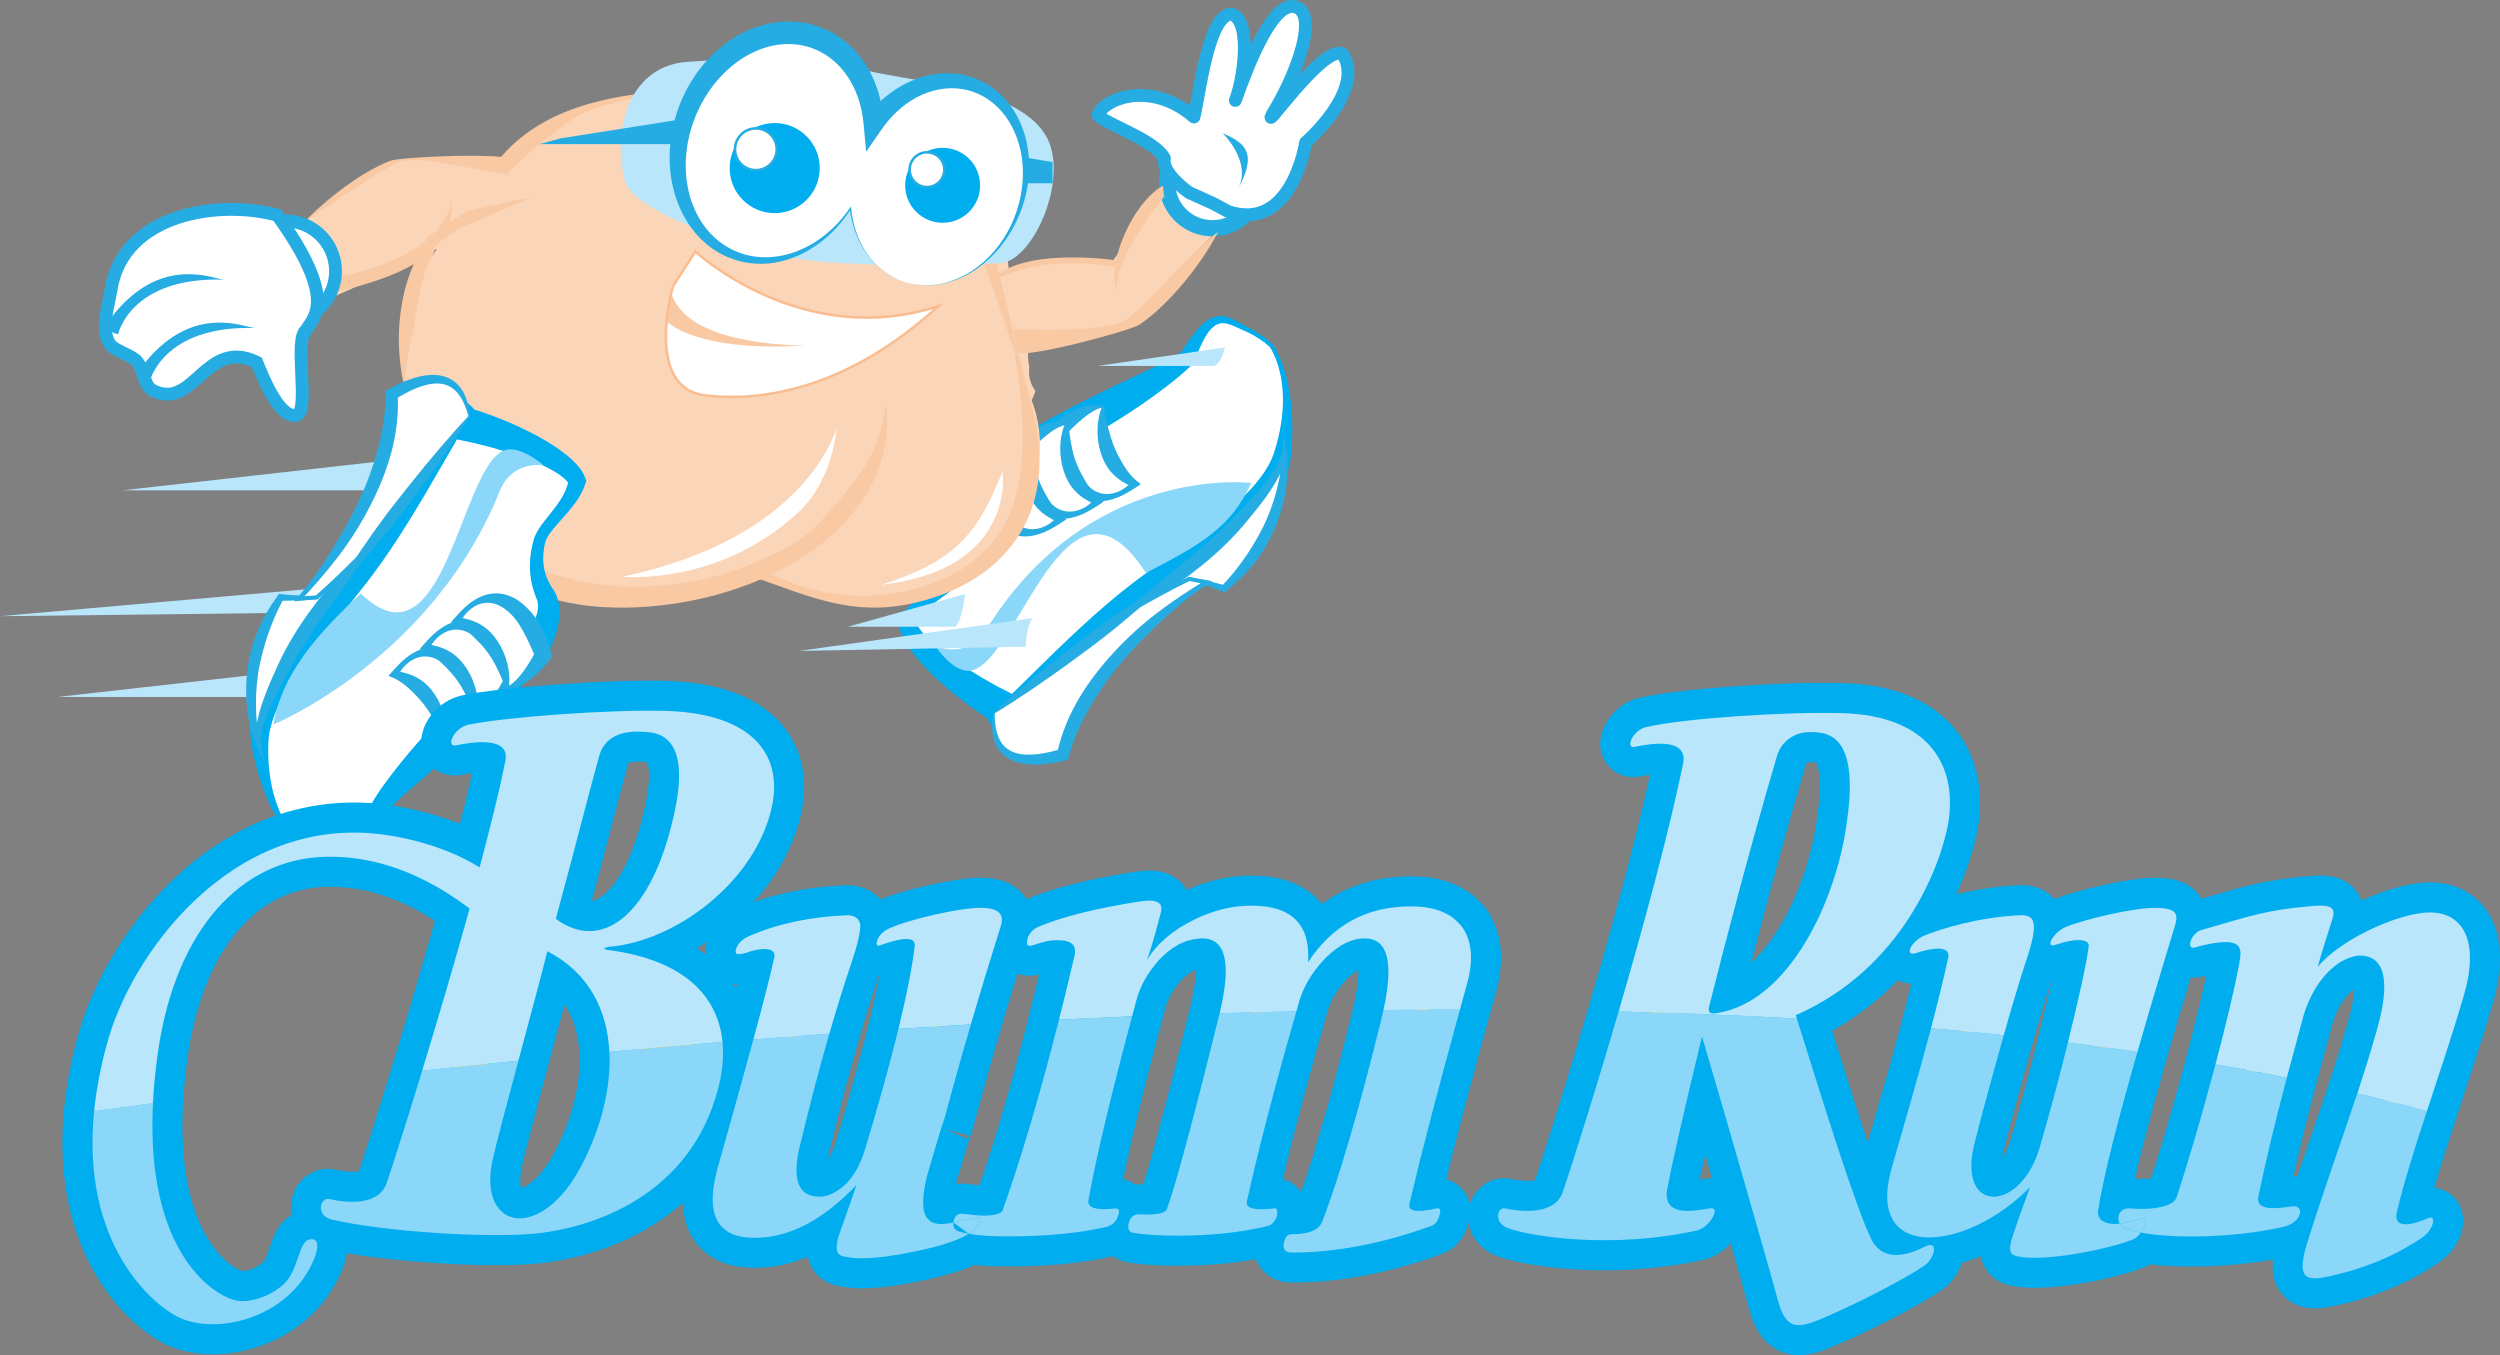 <?xml version="1.0" encoding="UTF-8"?>
<svg xmlns="http://www.w3.org/2000/svg" xmlns:xlink="http://www.w3.org/1999/xlink" width="972.76pt" height="527.31pt" viewBox="0 0 972.76 527.31" version="1.1">
<rect x="0" y="0" width="972.76" height="527.31" fill="#808080" stroke="none"/>
<defs>
<clipPath id="clip1">
  <path d="M 0 0 L 632 0 L 632 527.309 L 0 527.309 Z M 0 0 "/>
</clipPath>
<clipPath id="clip2">
  <path d="M 0 22 L 721 22 L 721 527.309 L 0 527.309 Z M 0 22 "/>
</clipPath>
<clipPath id="clip3">
  <path d="M 40 19 L 904 19 L 904 527.309 L 40 527.309 Z M 40 19 "/>
</clipPath>
<clipPath id="clip4">
  <path d="M 252 0 L 972.762 0 L 972.762 527.309 L 252 527.309 Z M 252 0 "/>
</clipPath>
<clipPath id="clip5">
  <path d="M 403 22 L 972.762 22 L 972.762 527.309 L 403 527.309 Z M 403 22 "/>
</clipPath>
<clipPath id="clip6">
  <path d="M 493 21 L 972.762 21 L 972.762 527.309 L 493 527.309 Z M 493 21 "/>
</clipPath>
<clipPath id="clip7">
  <path d="M 259 98 L 314 98 L 314 135 L 259 135 Z M 259 98 "/>
</clipPath>
<clipPath id="clip8">
  <path d="M 261.871 111.371 L 270.559 97.859 C 270.559 97.859 312.062 136.469 365.145 119.094 C 331.363 149.98 298.547 156.734 274.418 153.84 C 250.289 150.945 261.871 111.371 261.871 111.371 Z M 261.871 111.371 "/>
</clipPath>
</defs>
<g id="surface1">
<path style=" stroke:none;fill-rule:nonzero;fill:rgb(97.6%,78.799%,64.299%);fill-opacity:1;" d="M 200.348 62.566 C 200.422 59.18 156.164 60.871 151.746 62.594 C 139.078 67.531 122.68 80.684 114.094 91.227 C 126.891 85.094 146.297 70.52 155.461 66.027 C 164.625 61.535 200.152 71.5 200.152 71.5 C 200.152 71.5 200.348 62.566 200.348 62.566 "/>
<path style=" stroke:none;fill-rule:nonzero;fill:rgb(97.6%,78.799%,64.299%);fill-opacity:1;" d="M 184.312 78.988 C 194.809 52.363 217.703 40.504 248.035 36.602 C 268.867 33.922 287.23 32.715 304.297 37.312 C 276.684 29.477 231.941 42.629 209.094 57.449 "/>
<path style=" stroke:none;fill-rule:nonzero;fill:rgb(97.6%,78.799%,64.299%);fill-opacity:1;" d="M 210.789 61.574 C 224.574 57.961 255.781 51.645 266.422 53.086 C 238.031 48.859 195.219 66.645 174.457 84.27 C 155.434 100.426 151.469 130.883 158.352 154.379 C 160.742 162.539 165.277 170.227 168.871 177.953 C 168.051 179.281 167.492 180.688 167.141 182.141 C 156.254 157.594 156.793 142.91 164.449 112.535 C 171.449 84.781 181.207 69.336 210.789 61.574 "/>
<path style=" stroke:none;fill-rule:nonzero;fill:rgb(100%,100%,100%);fill-opacity:1;" d="M 494.738 134.559 C 494.738 134.559 490.93 130.77 484.055 127.602 C 477.18 124.441 471.465 118.758 462.18 138.938 C 452.949 148.441 389.055 180.176 386.168 183.43 C 383.281 186.684 374.816 194.512 376.695 202.504 C 378.57 210.5 376.879 217.199 373.406 223.242 C 369.934 229.285 357.789 233.031 352.961 242.02 C 354.438 252.379 377.523 268.602 389.742 275.242 C 390.113 277.453 391.629 280.188 394.508 278.453 C 397.391 276.723 425.664 248.473 446.988 232.305 C 468.316 216.137 495.008 197.344 499.133 176.316 C 503.254 155.285 499.109 141.664 494.738 134.559 "/>
<path style=" stroke:none;fill-rule:nonzero;fill:rgb(0%,68.199%,93.7%);fill-opacity:1;" d="M 495.383 134.164 C 496.508 135.953 497.449 137.848 498.238 139.801 C 499.039 141.746 499.73 143.738 500.277 145.77 C 501.402 149.828 502.094 154.004 502.469 158.219 C 502.855 162.434 502.922 166.691 502.754 170.953 C 502.676 173.078 502.539 175.219 502.312 177.371 C 502.059 179.652 501.562 181.902 500.91 184.09 C 499.594 188.469 497.652 192.602 495.332 196.406 C 493.027 200.23 490.422 203.805 487.609 207.137 C 481.988 213.816 475.664 219.609 469.195 224.984 C 465.949 227.668 462.723 230.324 459.441 232.855 L 449.762 240.371 C 446.629 242.828 443.531 245.395 440.406 247.961 L 431.09 255.805 C 424.891 261.094 418.703 266.457 412.527 271.887 L 403.18 280.086 L 400.707 282.191 C 400.262 282.559 399.836 282.91 399.23 283.367 L 398.984 283.555 L 398.559 283.855 L 398.32 284.016 L 398.238 284.066 L 397.949 284.246 L 397.75 284.355 C 397.246 284.641 396.617 284.93 395.922 285.168 C 395.203 285.406 394.355 285.605 393.402 285.66 C 392.453 285.719 391.383 285.621 390.371 285.32 C 389.355 285.023 388.43 284.547 387.688 284.008 C 386.938 283.469 386.355 282.887 385.895 282.328 C 384.973 281.199 384.461 280.156 384.082 279.184 C 383.715 278.203 383.484 277.281 383.344 276.316 L 386.645 280.945 C 382.766 278.648 379.199 276.137 375.695 273.516 C 372.188 270.914 368.836 268.105 365.586 265.152 C 362.34 262.191 359.227 259.051 356.352 255.543 C 354.918 253.781 353.535 251.934 352.316 249.855 C 351.129 247.766 349.992 245.473 349.637 242.492 L 349.488 241.254 L 350 240.43 C 352.117 237.02 355.047 234.59 357.879 232.516 C 360.738 230.449 363.664 228.73 366.332 226.902 C 367.645 225.977 368.91 225.035 369.93 224.012 C 370.43 223.504 370.879 222.949 371.199 222.445 C 371.355 222.211 371.547 221.848 371.734 221.504 C 371.922 221.16 372.094 220.809 372.254 220.453 C 373.57 217.641 374.383 214.656 374.461 211.68 C 374.52 210.195 374.398 208.715 374.129 207.266 C 374.004 206.539 373.824 205.824 373.621 205.113 C 373.516 204.75 373.406 204.418 373.301 204.098 L 373.105 203.512 L 373.055 203.363 L 373.043 203.324 C 373.059 203.406 373.039 203.316 373.039 203.324 L 373.012 203.219 L 372.898 202.805 C 372.328 200.57 372.359 198.215 372.781 196.094 C 373.199 193.961 373.953 192.027 374.828 190.254 C 376.59 186.723 378.906 183.734 381.035 181.07 L 381.777 180.125 L 381.93 179.922 C 382.039 179.801 381.914 179.898 382.383 179.406 C 382.934 178.867 383.168 178.699 383.434 178.477 C 384.402 177.711 385.098 177.23 385.855 176.695 C 387.32 175.672 388.754 174.75 390.188 173.828 C 401.605 166.578 413.262 160.266 425.137 154.305 C 431.074 151.348 437.07 148.516 443.043 145.699 C 446.027 144.285 449.008 142.875 451.922 141.41 C 453.375 140.676 454.809 139.922 456.191 139.141 C 457.551 138.371 458.934 137.523 459.93 136.754 L 459.332 137.625 C 461.215 134.449 463.211 131.301 465.715 128.387 C 466.984 126.949 468.367 125.531 470.148 124.441 C 471.031 123.906 472.023 123.457 473.082 123.203 C 474.141 122.949 475.254 122.926 476.285 123.094 C 478.359 123.449 480.059 124.352 481.641 125.215 L 483.965 126.504 C 484.734 126.891 485.578 127.305 486.363 127.742 C 489.527 129.535 492.562 131.484 495.27 134.023 L 495.324 134.074 Z M 494.141 135.039 C 491.633 132.758 488.66 130.809 485.547 129.32 C 484.754 128.93 483.98 128.598 483.141 128.23 L 480.684 127.133 C 479.086 126.43 477.492 125.785 476.004 125.758 C 473.043 125.578 470.809 128.09 469.105 130.891 C 467.398 133.738 466.141 136.973 465.023 140.246 L 464.93 140.527 L 464.426 141.121 C 463.07 142.715 461.77 143.867 460.438 145.051 C 459.109 146.215 457.773 147.312 456.43 148.387 C 453.746 150.539 451.023 152.574 448.27 154.555 C 442.758 158.504 437.125 162.18 431.391 165.66 C 419.938 172.594 407.992 178.684 396.113 184.383 L 391.789 186.512 C 391.125 186.848 390.395 187.238 390.012 187.445 C 389.945 187.469 389.848 187.555 390.094 187.301 C 390.414 186.961 390.156 187.219 390.125 187.246 L 389.859 187.508 L 388.898 188.398 C 386.48 190.586 384.359 192.637 382.742 194.871 C 381.133 197.094 380.18 199.324 380.316 201.383 L 380.336 201.582 L 380.375 201.898 L 380.445 202.535 C 380.504 203.031 380.551 203.516 380.578 203.973 C 380.641 204.91 380.664 205.848 380.66 206.781 C 380.648 208.656 380.453 210.523 380.121 212.348 C 379.434 215.996 378.125 219.441 376.43 222.562 L 375.781 223.727 C 375.562 224.109 375.359 224.48 375.055 224.938 C 374.457 225.828 373.816 226.547 373.137 227.211 C 371.797 228.543 370.398 229.629 369.008 230.641 C 366.25 232.684 363.527 234.527 361.195 236.645 C 358.844 238.723 356.969 241.121 355.922 243.609 L 356.285 241.543 C 356.566 242.758 357.488 244.273 358.59 245.688 C 359.715 247.117 361.051 248.508 362.484 249.836 C 365.363 252.488 368.609 254.914 371.93 257.227 C 375.262 259.539 378.742 261.684 382.23 263.777 C 385.727 265.844 389.324 267.797 392.844 269.543 L 395.438 270.828 L 396.145 274.172 C 396.164 274.27 396.438 274.477 395.977 273.789 C 395.738 273.477 395.09 272.84 394.016 272.516 C 392.941 272.184 391.93 272.355 391.504 272.504 C 391.289 272.562 391.133 272.645 391.07 272.664 L 391.043 272.68 C 391.07 272.664 390.695 272.895 390.875 272.781 L 390.992 272.699 L 390.914 272.746 L 390.824 272.801 L 390.785 272.832 L 390.797 272.816 L 390.855 272.766 L 391.746 271.949 L 393.871 269.918 L 402.645 261.277 C 408.539 255.469 414.484 249.656 420.625 244.004 C 423.688 241.168 426.805 238.375 430 235.645 C 433.176 232.887 436.453 230.227 439.824 227.613 L 442.371 225.672 L 444.875 223.828 L 449.863 220.184 C 453.156 217.742 456.488 215.402 459.719 212.973 C 466.18 208.129 472.531 203.309 478.453 198.195 C 484.34 193.082 489.891 187.613 493.543 181.09 C 494.453 179.465 495.207 177.766 495.789 176.008 C 496.391 174.125 496.926 172.191 497.406 170.234 C 498.332 166.32 498.949 162.324 499.148 158.297 C 499.336 154.27 499.105 150.207 498.316 146.238 C 497.902 144.262 497.391 142.301 496.688 140.406 C 495.988 138.547 495.148 136.742 494.141 135.039 "/>
<path style=" stroke:none;fill-rule:nonzero;fill:rgb(100%,100%,100%);fill-opacity:1;" d="M 499.539 170.898 C 499.539 170.898 504.938 202.93 476.289 228.977 C 468.453 226.387 462.719 225.277 462.719 225.277 L 461.945 226.957 C 461.945 226.957 440.832 238.129 438.336 240.547 C 448.914 229.625 466.574 219.918 482.16 202.637 C 497.75 185.359 500.457 179.473 499.539 170.898 "/>
<path style=" stroke:none;fill-rule:nonzero;fill:rgb(14.499%,67.499%,88.599%);fill-opacity:1;" d="M 499.789 170.875 C 500.207 172.836 500.414 174.895 500.223 176.977 C 500.023 179.047 499.473 181.105 498.672 183.016 C 497.078 186.867 494.797 190.281 492.457 193.57 C 490.074 196.836 487.574 199.977 484.984 203.027 C 482.426 206.117 479.656 209.129 476.762 211.941 C 473.863 214.766 470.832 217.441 467.703 219.969 C 464.574 222.5 461.363 224.898 458.16 227.27 C 454.949 229.629 451.75 231.965 448.613 234.336 C 445.488 236.723 442.414 239.129 439.566 241.738 L 437.145 239.312 C 437.781 238.766 438.258 238.504 438.781 238.172 C 439.293 237.863 439.801 237.574 440.309 237.293 C 441.324 236.73 442.34 236.195 443.359 235.668 L 449.465 232.562 C 453.539 230.523 457.566 228.414 461.59 226.289 L 461.258 226.641 L 462.02 224.957 L 462.27 224.406 L 462.863 224.523 C 465.207 224.988 467.5 225.484 469.805 226.023 L 473.254 226.852 L 476.695 227.738 L 475.41 228.012 C 479.133 224.18 482.391 219.984 485.324 215.633 C 488.203 211.246 490.871 206.73 492.918 201.895 C 495 197.082 496.594 192.035 497.656 186.848 C 498.738 181.668 499.363 176.328 499.289 170.941 Z M 499.785 170.859 C 501.117 176.215 501.215 181.801 500.734 187.312 C 500.18 192.828 498.887 198.293 496.891 203.508 C 495.875 206.109 494.703 208.648 493.383 211.113 C 492.039 213.562 490.543 215.93 488.836 218.141 C 485.484 222.605 481.449 226.488 477.164 229.938 L 476.508 230.465 L 475.879 230.211 C 474.801 229.777 473.707 229.379 472.613 228.977 C 471.52 228.578 470.414 228.195 469.301 227.855 C 467.082 227.156 464.824 226.508 462.57 226.031 L 463.414 225.598 L 462.633 227.273 L 462.523 227.504 L 462.301 227.625 C 458.297 229.762 454.332 231.984 450.465 234.359 C 448.527 235.539 446.613 236.758 444.727 238.004 C 443.781 238.621 442.848 239.254 441.938 239.895 C 441.48 240.215 441.031 240.539 440.602 240.863 C 440.191 241.176 439.723 241.555 439.527 241.777 L 437.102 239.352 C 442.527 233.176 448.996 228.34 455.137 223.34 C 461.328 218.383 467.367 213.383 473.121 208.105 C 476 205.453 478.754 202.742 481.465 199.879 C 484.172 197.004 486.898 194.148 489.465 191.191 C 492.039 188.25 494.527 185.234 496.453 181.941 C 497.391 180.285 498.191 178.559 498.648 176.707 C 499.137 174.863 499.297 172.91 499.289 170.926 L 499.277 168.82 L 499.785 170.859 "/>
<path style=" stroke:none;fill-rule:nonzero;fill:rgb(54.5%,84.299%,97.299%);fill-opacity:1;" d="M 486.883 187.93 C 486.883 187.93 422.883 179.93 382.797 246.574 C 374.707 256.609 363.91 251.277 363.91 251.277 C 363.91 251.277 371.238 262.672 378.324 260.82 C 396.734 256.012 414.926 175.004 445.883 222.93 C 467.758 211.598 478.949 205.164 486.883 187.93 "/>
<path style=" stroke:none;fill-rule:nonzero;fill:rgb(100%,100%,100%);fill-opacity:1;" d="M 429.156 158.207 C 429.156 158.207 426.105 179.129 441.512 188.289 C 428.5 199.652 413.832 192.754 412.691 166.602 C 423.738 156.797 429.156 158.207 429.156 158.207 "/>
<path style=" stroke:none;fill-rule:nonzero;fill:rgb(14.499%,67.499%,88.599%);fill-opacity:1;" d="M 428.664 158.625 C 427.379 158.918 426.129 159.539 424.992 160.223 C 423.715 160.98 422.531 161.895 421.363 162.816 C 419.066 164.727 416.902 166.809 414.805 168.984 L 415.871 166.465 C 416.34 170.301 416.961 174.039 417.793 177.625 C 418.621 181.199 419.895 184.637 421.98 187.316 C 422.988 188.676 424.176 189.875 425.621 190.781 C 427.059 191.688 428.812 192.23 430.66 192.23 C 432.508 192.254 434.387 191.711 436.09 190.836 C 437.797 189.949 439.305 188.684 440.574 187.219 L 440.785 189.512 C 437.996 188.301 435.18 186.672 432.949 184.344 C 430.703 182.035 429.215 179.102 428.289 176.117 C 427.352 173.125 426.965 170.031 427.043 166.996 C 427.086 165.48 427.23 163.973 427.535 162.492 C 427.789 161.172 428.152 159.883 428.664 158.625 Z M 429.48 158.254 C 429.992 161.141 430.555 163.906 431.215 166.57 C 431.879 169.234 432.668 171.789 433.664 174.191 C 434.668 176.598 435.887 178.801 437.199 180.988 C 438.52 183.16 440.102 185.348 442.238 187.066 L 443.898 188.406 L 442.445 189.359 C 438.898 191.688 435.281 193.875 430.918 194.746 C 428.754 195.184 426.387 195.18 424.086 194.562 C 422.938 194.258 421.832 193.781 420.785 193.207 C 419.754 192.605 418.785 191.898 417.918 191.102 C 416.184 189.496 414.844 187.586 413.734 185.617 C 412.629 183.641 411.758 181.582 411.105 179.484 C 409.777 175.285 409.414 170.957 409.512 166.742 L 409.551 165.016 L 410.578 164.223 C 411.887 163.211 413.254 162.266 414.68 161.395 C 416.105 160.52 417.602 159.742 419.164 159.086 C 420.719 158.41 422.363 157.902 424.059 157.602 C 424.91 157.469 425.77 157.363 426.645 157.395 C 427.52 157.426 428.367 157.508 429.238 157.887 L 429.434 157.973 L 429.48 158.254 "/>
<path style=" stroke:none;fill-rule:nonzero;fill:rgb(100%,100%,100%);fill-opacity:1;" d="M 414.66 165.047 C 414.66 165.047 411.605 185.969 427.016 195.133 C 414 206.492 399.332 199.59 398.195 173.445 C 409.238 163.641 414.66 165.047 414.66 165.047 "/>
<path style=" stroke:none;fill-rule:nonzero;fill:rgb(14.499%,67.499%,88.599%);fill-opacity:1;" d="M 414.164 165.465 C 412.883 165.758 411.629 166.379 410.496 167.062 C 409.215 167.82 408.035 168.734 406.867 169.66 C 404.57 171.566 402.406 173.652 400.312 175.824 L 401.379 173.309 C 401.844 177.145 402.465 180.883 403.297 184.469 C 404.125 188.039 405.398 191.48 407.484 194.156 C 408.492 195.516 409.68 196.715 411.125 197.621 C 412.562 198.527 414.316 199.074 416.164 199.074 C 418.012 199.098 419.891 198.551 421.59 197.676 C 423.301 196.797 424.809 195.527 426.078 194.062 L 426.289 196.355 C 423.504 195.145 420.684 193.516 418.453 191.188 C 416.207 188.879 414.719 185.945 413.789 182.961 C 412.852 179.969 412.465 176.871 412.543 173.84 C 412.59 172.32 412.73 170.812 413.035 169.336 C 413.289 168.012 413.652 166.723 414.164 165.465 Z M 414.984 165.094 C 415.492 167.98 416.055 170.746 416.719 173.41 C 417.379 176.074 418.172 178.629 419.168 181.031 C 420.168 183.441 421.391 185.645 422.703 187.832 C 424.02 190.004 425.605 192.191 427.738 193.91 L 429.402 195.254 L 427.949 196.203 C 424.402 198.531 420.785 200.719 416.422 201.59 C 414.258 202.023 411.887 202.02 409.59 201.406 C 408.441 201.102 407.336 200.625 406.289 200.051 C 405.258 199.449 404.289 198.742 403.422 197.945 C 401.684 196.34 400.348 194.426 399.238 192.461 C 398.133 190.484 397.262 188.422 396.609 186.324 C 395.281 182.125 394.918 177.801 395.016 173.586 L 395.059 171.859 L 396.082 171.066 C 397.391 170.055 398.758 169.105 400.184 168.238 C 401.605 167.363 403.105 166.586 404.668 165.926 C 406.219 165.254 407.867 164.746 409.562 164.441 C 410.414 164.312 411.273 164.203 412.145 164.234 C 413.023 164.266 413.871 164.348 414.742 164.727 L 414.934 164.812 L 414.984 165.094 "/>
<path style=" stroke:none;fill-rule:nonzero;fill:rgb(100%,100%,100%);fill-opacity:1;" d="M 400.16 171.891 C 400.16 171.891 397.105 192.809 412.516 201.973 C 399.504 213.336 384.84 206.43 383.695 180.285 C 394.738 170.48 400.16 171.891 400.16 171.891 "/>
<path style=" stroke:none;fill-rule:nonzero;fill:rgb(14.499%,67.499%,88.599%);fill-opacity:1;" d="M 399.668 172.309 C 398.383 172.598 397.133 173.223 395.996 173.902 C 394.719 174.664 393.535 175.578 392.367 176.5 C 390.07 178.41 387.906 180.492 385.809 182.664 L 386.875 180.148 C 387.344 183.984 387.965 187.723 388.801 191.305 C 389.629 194.879 390.902 198.32 392.988 200.996 C 393.996 202.355 395.18 203.555 396.625 204.465 C 398.066 205.371 399.82 205.914 401.664 205.914 C 403.512 205.938 405.395 205.391 407.094 204.516 C 408.801 203.633 410.312 202.363 411.582 200.902 L 411.789 203.195 C 409.004 201.984 406.184 200.355 403.957 198.027 C 401.707 195.719 400.219 192.785 399.293 189.801 C 398.355 186.809 397.969 183.715 398.047 180.68 C 398.09 179.16 398.234 177.656 398.539 176.176 C 398.793 174.855 399.156 173.566 399.668 172.309 Z M 400.484 171.938 C 400.996 174.82 401.559 177.59 402.219 180.254 C 402.883 182.914 403.672 185.473 404.668 187.875 C 405.672 190.281 406.891 192.484 408.203 194.672 C 409.523 196.844 411.105 199.027 413.242 200.75 L 414.902 202.09 L 413.449 203.043 C 409.902 205.371 406.285 207.559 401.922 208.43 C 399.758 208.863 397.391 208.859 395.094 208.246 C 393.945 207.941 392.84 207.465 391.789 206.891 C 390.762 206.289 389.793 205.582 388.926 204.785 C 387.188 203.18 385.852 201.266 384.738 199.301 C 383.637 197.324 382.766 195.262 382.109 193.164 C 380.785 188.965 380.422 184.641 380.516 180.426 L 380.555 178.699 L 381.582 177.906 C 382.891 176.895 384.258 175.945 385.684 175.078 C 387.109 174.203 388.605 173.422 390.168 172.766 C 391.723 172.094 393.367 171.586 395.062 171.281 C 395.918 171.152 396.773 171.047 397.648 171.078 C 398.523 171.109 399.371 171.191 400.242 171.57 L 400.438 171.656 L 400.484 171.938 "/>
<path style=" stroke:none;fill-rule:nonzero;fill:rgb(100%,100%,100%);fill-opacity:1;" d="M 386.797 277.449 L 442.887 235.074 L 462.719 225.277 L 469.391 226.578 C 469.391 226.578 423.148 254.289 413.613 293.691 C 389.805 300.027 385.668 289.027 386.797 277.449 "/>
<path style=" stroke:none;fill-rule:nonzero;fill:rgb(14.499%,67.499%,88.599%);fill-opacity:1;" d="M 387.051 277.586 C 387.051 280.828 387.367 284.102 388.555 286.926 C 389.16 288.34 389.977 289.621 391.031 290.617 C 392.082 291.621 393.352 292.336 394.723 292.816 C 397.492 293.773 400.633 293.77 403.723 293.434 C 406.828 293.062 409.934 292.312 413.012 291.422 L 411.332 293.137 C 412.922 285.582 415.938 278.383 419.805 271.789 C 421.738 268.488 423.902 265.336 426.223 262.32 C 428.535 259.301 430.996 256.406 433.578 253.637 C 438.723 248.086 444.312 242.988 450.301 238.438 C 456.293 233.879 462.508 229.727 468.961 225.859 L 469.23 227.402 C 467.02 226.906 464.789 226.488 462.57 226.027 L 463.055 225.961 C 459.742 227.578 456.461 229.254 453.215 231.012 C 449.957 232.738 446.742 234.551 443.527 236.367 L 443.758 236.227 C 439.277 240.016 434.805 243.812 430.195 247.43 C 425.602 251.07 420.832 254.473 416.125 257.961 L 408.969 263.066 L 401.734 268.07 C 396.906 271.332 392.051 274.551 387.051 277.586 Z M 386.645 277.25 C 390.957 273.238 395.414 269.422 399.902 265.641 L 406.691 260.051 L 413.559 254.566 C 418.199 250.988 422.777 247.332 427.535 243.906 C 432.273 240.461 437.148 237.195 442.02 233.926 L 442.199 233.805 L 442.25 233.785 C 445.645 232.332 449.039 230.883 452.391 229.344 C 455.758 227.832 459.082 226.242 462.379 224.594 L 462.605 224.48 L 462.863 224.527 C 465.094 224.934 467.312 225.387 469.551 225.754 L 471.66 226.105 L 469.824 227.297 C 463.652 231.309 457.945 236.109 452.527 241.086 C 447.133 246.105 441.926 251.297 437.156 256.836 C 432.395 262.379 428.113 268.293 424.461 274.52 C 420.805 280.742 417.809 287.328 415.898 294.242 L 415.508 295.652 L 414.219 295.961 C 410.91 296.754 407.512 297.336 404.023 297.469 C 400.559 297.605 396.902 297.301 393.512 295.754 C 391.828 294.992 390.277 293.84 389.09 292.406 C 387.895 290.977 387.086 289.293 386.629 287.586 C 385.707 284.148 385.938 280.691 386.547 277.426 L 386.566 277.324 L 386.645 277.25 "/>
<path style=" stroke:none;fill-rule:nonzero;fill:rgb(98.399%,83.499%,72.198%);fill-opacity:1;" d="M 402.871 152.199 C 401.184 149.68 400.195 147.055 400.445 143.77 C 400.465 143.535 400.5 143.297 400.543 143.051 C 400.535 143.012 400.523 142.977 400.516 142.934 C 400.113 140.84 399.957 138.852 400.031 136.844 C 399.41 135.172 398.742 133.504 398.105 131.828 C 397.398 130.82 396.676 129.879 395.965 129.012 C 396.684 129.387 397.145 129.645 397.336 129.754 C 396.656 127.848 396.055 125.922 395.633 123.961 C 394.785 121.797 394.305 119.488 394.457 116.91 C 394.5 116.168 394.68 115.516 394.949 114.945 C 392.141 106.562 390.035 94.34 394.531 77.48 C 400.559 54.883 339.914 36.773 332.012 35.332 C 310.457 31.402 240.777 33.242 221.883 46.93 C 197.98 64.242 198.117 68.293 178.988 87.02 C 163.062 102.605 165.812 103.723 158.992 137.02 C 152.379 169.277 167.559 187.52 180.836 204.73 C 193.141 220.68 217.352 228.168 236.453 229.594 C 253.746 230.887 274.477 228.371 293.395 221.676 C 295.473 222.48 297.781 223.535 300.574 224.988 C 357.152 254.496 399.289 216.727 404.102 181.312 C 405.473 171.258 404.168 162.93 401.422 155.688 C 402.051 154.523 402.52 153.359 402.871 152.199 "/>
<path style=" stroke:none;fill-rule:nonzero;fill:rgb(98.399%,83.499%,72.198%);fill-opacity:1;" d="M 473.953 51.289 C 476.988 50.941 480.156 51.641 482.879 53.496 C 488.895 57.598 485.258 64.617 486.348 71.82 C 487.547 79.77 457.27 103.551 446.105 118.82 C 444.375 121.184 441.824 125.84 439.012 126.645 C 426.426 130.254 391.305 133.203 389.328 133.695 C 382.262 135.453 375.105 131.148 373.348 124.082 C 371.59 117.016 375.895 109.859 382.965 108.102 C 383.398 107.992 407.215 98.684 432.496 102.211 C 443.348 87.148 464.395 57.199 464.555 56.965 C 466.801 53.668 470.277 51.711 473.953 51.289 "/>
<path style=" stroke:none;fill-rule:nonzero;fill:rgb(72.899%,90.199%,98.399%);fill-opacity:1;" d="M 399.16 251.633 L 310.91 253.277 L 401.695 240.535 C 401.695 240.535 399.16 244.098 399.16 251.633 "/>
<path style=" stroke:none;fill-rule:nonzero;fill:rgb(72.899%,90.199%,98.399%);fill-opacity:1;" d="M 371.785 243.875 L 329.891 243.875 L 375.461 231.133 C 375.461 231.133 374.816 240.105 371.785 243.875 "/>
<path style=" stroke:none;fill-rule:nonzero;fill:rgb(72.899%,90.199%,98.399%);fill-opacity:1;" d="M 472.59 142.379 L 427.234 142.379 L 476.57 135.211 C 476.57 135.211 475.871 140.262 472.59 142.379 "/>
<path style=" stroke:none;fill-rule:nonzero;fill:rgb(98.399%,83.499%,72.198%);fill-opacity:1;" d="M 112.922 118.844 C 109.707 117.777 106.848 115.598 104.977 112.461 C 100.836 105.527 103.102 96.551 110.035 92.41 C 111.25 91.684 135.773 73.668 154.129 63.516 C 156.973 61.941 164.523 62.195 167.73 62.699 C 182.074 64.938 234.281 74.996 236.496 75.426 C 244.426 76.953 249.613 84.621 248.086 92.551 C 246.559 100.48 238.891 105.672 230.961 104.141 C 230.473 104.047 186.75 100.008 168.199 96.805 C 150.258 106.898 125.297 117.359 125.027 117.52 C 121.23 119.789 116.816 120.133 112.922 118.844 "/>
<path style=" stroke:none;fill-rule:nonzero;fill:rgb(97.6%,78.799%,64.299%);fill-opacity:1;" d="M 379.48 92.02 L 398.98 149.016 L 383.48 84.348 Z M 379.48 92.02 "/>
<path style=" stroke:none;fill-rule:nonzero;fill:rgb(97.6%,78.799%,64.299%);fill-opacity:1;" d="M 403.848 170.297 C 401.848 155.324 393.348 129.836 390.457 116.91 C 397.09 144.836 404.121 186.051 388.328 208.234 C 373.855 228.566 343.844 235.109 319.848 230.258 C 311.512 228.57 303.465 224.703 295.465 221.781 C 294.207 222.715 292.855 223.391 291.438 223.867 C 316.82 232.621 335.129 242.242 364.742 232.023 C 391.793 222.684 407.895 200.613 403.848 170.297 "/>
<path style=" stroke:none;fill-rule:nonzero;fill:rgb(97.6%,78.799%,64.299%);fill-opacity:1;" d="M 344.727 156.941 C 344.332 159.82 343.855 162.652 343.117 165.41 C 342.441 168.172 341.562 170.863 340.488 173.445 C 338.355 178.621 335.547 183.41 332.137 187.688 C 325.336 196.266 316.43 207.672 306.77 212.766 C 297.07 217.828 286.539 222.336 275.809 224.848 C 250.715 230.723 224.285 229.48 201.953 217.625 C 202.312 221.309 202.039 224.816 201.207 228.328 C 203.227 229.207 205.27 230.008 207.34 230.727 C 210.23 231.746 213.16 232.629 216.125 233.387 C 219.094 234.117 222.094 234.73 225.125 235.203 C 231.219 236.195 237.336 236.469 243.359 236.426 C 255.441 236.285 267.398 234.527 279 231.383 C 290.566 228.164 301.84 223.555 312.062 217.004 C 322.246 210.5 331.488 201.957 337.602 191.367 C 343.77 180.848 346.289 168.449 344.727 156.941 "/>
<path style=" stroke:none;fill-rule:nonzero;fill:rgb(100%,100%,100%);fill-opacity:1;" d="M 242.305 224.398 C 242.305 224.398 280.465 228.254 311.605 198.422 C 324.477 185.598 325.531 166.254 325.531 166.254 C 325.531 166.254 315.074 208.965 242.305 224.398 "/>
<path style=" stroke:none;fill-rule:nonzero;fill:rgb(72.899%,90.199%,98.399%);fill-opacity:1;" d="M 126.867 271.168 L 22.617 271.168 L 136.012 258.426 C 136.012 258.426 134.402 267.398 126.867 271.168 "/>
<path style=" stroke:none;fill-rule:nonzero;fill:rgb(72.899%,90.199%,98.399%);fill-opacity:1;" d="M 151.988 190.785 L 47.738 190.785 L 161.133 178.039 C 161.133 178.039 159.523 187.016 151.988 190.785 "/>
<path style=" stroke:none;fill-rule:nonzero;fill:rgb(72.899%,90.199%,98.399%);fill-opacity:1;" d="M 139.426 238.125 L 0 239.766 L 144.805 227.023 C 144.805 227.023 139.426 230.59 139.426 238.125 "/>
<path style=" stroke:none;fill-rule:nonzero;fill:rgb(100%,100%,100%);fill-opacity:1;" d="M 116.461 328.395 C 116.461 328.395 121.141 331.035 128.609 332.262 C 136.078 333.48 143.098 337.445 146.688 315.523 C 153.062 303.906 206.227 256.336 208.145 252.426 C 210.062 248.52 216.141 238.727 212.203 231.52 C 208.273 224.312 208.121 217.402 209.867 210.656 C 211.605 203.91 222.32 197.07 224.586 187.121 C 220.406 177.527 193.84 168.023 180.297 164.867 C 179.352 162.836 177.164 160.602 174.848 163.035 C 172.531 165.473 152.781 200.223 136.52 221.473 C 120.262 242.73 99.516 267.938 101.133 289.305 C 102.746 310.676 110.359 322.703 116.461 328.395 "/>
<path style=" stroke:none;fill-rule:nonzero;fill:rgb(0%,68.199%,93.7%);fill-opacity:1;" d="M 115.949 328.945 C 114.387 327.52 112.977 325.941 111.695 324.273 C 110.406 322.609 109.211 320.871 108.145 319.059 C 105.98 315.445 104.203 311.602 102.723 307.637 C 101.23 303.676 100.031 299.59 99.066 295.438 C 98.574 293.367 98.137 291.27 97.781 289.133 C 97.426 286.867 97.301 284.566 97.348 282.281 C 97.457 277.715 98.23 273.211 99.457 268.926 C 100.66 264.629 102.223 260.492 104.047 256.531 C 107.691 248.598 112.25 241.332 117.059 234.43 C 119.473 230.984 121.879 227.562 124.371 224.25 L 131.703 214.434 C 134.07 211.234 136.375 207.934 138.707 204.629 L 145.605 194.594 C 150.176 187.848 154.715 181.031 159.227 174.156 L 166.055 163.766 L 167.879 161.082 C 168.211 160.609 168.527 160.152 168.984 159.555 L 169.406 159.023 L 169.82 158.547 L 169.996 158.363 L 170.156 158.207 C 170.566 157.797 171.098 157.352 171.707 156.938 C 172.332 156.516 173.098 156.102 174.004 155.793 C 174.902 155.484 175.961 155.297 177.016 155.316 C 178.07 155.332 179.094 155.551 179.949 155.867 C 180.812 156.188 181.527 156.594 182.125 157.012 C 183.312 157.855 184.082 158.723 184.707 159.562 C 185.32 160.406 185.785 161.238 186.184 162.133 L 181.77 158.547 C 186.117 159.73 190.223 161.203 194.297 162.797 C 198.371 164.375 202.348 166.191 206.266 168.176 C 210.184 170.164 214.02 172.367 217.723 174.984 C 219.57 176.301 221.395 177.715 223.121 179.395 C 224.824 181.094 226.531 183.004 227.664 185.781 L 228.137 186.934 L 227.859 187.867 C 226.727 191.719 224.547 194.84 222.371 197.59 C 220.16 200.34 217.797 202.777 215.715 205.246 C 214.695 206.488 213.723 207.73 213.012 208.992 C 212.664 209.617 212.379 210.266 212.203 210.836 C 212.117 211.105 212.027 211.508 211.938 211.891 C 211.852 212.27 211.777 212.656 211.715 213.039 C 211.195 216.102 211.207 219.191 211.922 222.086 C 212.258 223.531 212.77 224.926 213.414 226.25 C 213.73 226.918 214.09 227.562 214.477 228.191 C 214.672 228.512 214.867 228.805 215.055 229.086 L 215.398 229.598 L 215.488 229.727 L 215.508 229.762 C 215.473 229.688 215.516 229.766 215.512 229.762 L 215.566 229.855 L 215.785 230.227 C 216.93 232.227 217.523 234.508 217.68 236.664 C 217.848 238.832 217.633 240.898 217.258 242.84 C 216.5 246.711 215.059 250.207 213.715 253.34 L 213.254 254.449 L 213.16 254.684 C 213.09 254.828 213.176 254.707 212.855 255.305 C 212.477 255.961 212.289 256.191 212.094 256.477 C 211.363 257.477 210.82 258.121 210.23 258.836 C 209.09 260.219 207.957 261.484 206.816 262.754 C 197.738 272.777 188.18 281.961 178.316 290.859 C 173.375 295.289 168.348 299.613 163.34 303.918 C 160.836 306.07 158.34 308.223 155.918 310.41 C 154.715 311.508 153.527 312.613 152.406 313.73 C 151.301 314.836 150.191 316.02 149.434 317.027 L 149.781 316.027 C 148.809 319.594 147.719 323.156 146.086 326.633 C 145.242 328.352 144.281 330.09 142.859 331.613 C 142.145 332.363 141.312 333.059 140.359 333.586 C 139.406 334.113 138.336 334.434 137.301 334.547 C 135.203 334.75 133.328 334.336 131.574 333.922 L 128.992 333.297 C 128.145 333.129 127.219 332.953 126.348 332.738 C 122.82 331.852 119.379 330.777 116.094 329.051 L 116.023 329.016 Z M 116.91 327.773 C 119.938 329.305 123.32 330.391 126.715 331 C 127.586 331.164 128.414 331.281 129.324 331.414 L 131.984 331.816 C 133.711 332.07 135.418 332.27 136.863 331.902 C 139.762 331.289 141.25 328.27 142.148 325.117 C 143.039 321.922 143.387 318.465 143.598 315.016 L 143.613 314.719 L 143.941 314.016 C 144.824 312.117 145.77 310.66 146.742 309.164 C 147.711 307.691 148.707 306.277 149.719 304.883 C 151.734 302.098 153.82 299.41 155.949 296.77 C 160.211 291.5 164.664 286.457 169.266 281.578 C 178.465 271.848 188.363 262.801 198.301 254.152 L 201.902 250.949 C 202.457 250.453 203.055 249.879 203.367 249.578 C 203.43 249.535 203.496 249.434 203.328 249.734 C 203.109 250.148 203.285 249.84 203.312 249.801 L 203.5 249.477 L 204.188 248.367 C 205.938 245.613 207.438 243.074 208.402 240.488 C 209.363 237.918 209.688 235.516 209.012 233.566 L 208.941 233.379 L 208.82 233.086 L 208.582 232.492 C 208.395 232.027 208.223 231.574 208.07 231.137 C 207.762 230.254 207.488 229.355 207.242 228.453 C 206.762 226.645 206.453 224.789 206.285 222.945 C 205.98 219.242 206.324 215.574 207.133 212.113 L 207.449 210.82 C 207.559 210.395 207.652 209.984 207.828 209.461 C 208.168 208.445 208.594 207.582 209.07 206.758 C 210.008 205.117 211.066 203.703 212.141 202.355 C 214.254 199.652 216.387 197.152 218.074 194.492 C 219.789 191.859 220.961 189.051 221.309 186.375 L 221.504 188.465 C 220.91 187.367 219.621 186.148 218.184 185.082 C 216.719 184.004 215.062 183.016 213.328 182.117 C 209.844 180.324 206.074 178.848 202.254 177.5 C 198.43 176.156 194.508 175.012 190.586 173.922 C 186.664 172.859 182.68 171.934 178.824 171.188 L 175.984 170.637 L 174.41 167.602 C 174.363 167.508 174.047 167.387 174.676 167.922 C 174.988 168.164 175.781 168.602 176.898 168.629 C 178.02 168.664 178.953 168.234 179.324 167.977 C 179.516 167.863 179.645 167.738 179.699 167.707 L 179.723 167.684 C 179.715 167.691 179.887 167.508 179.797 167.605 L 179.766 167.645 L 179.93 167.461 C 179.945 167.453 179.922 167.488 179.887 167.547 L 179.242 168.57 L 177.734 171.094 L 171.57 181.758 C 167.434 188.922 163.246 196.105 158.828 203.188 C 156.629 206.738 154.367 210.258 152.012 213.742 C 149.684 217.242 147.23 220.68 144.672 224.094 L 142.734 226.641 L 140.812 229.082 L 136.973 233.922 C 134.441 237.148 131.855 240.293 129.387 243.492 C 124.445 249.883 119.602 256.215 115.25 262.719 C 110.934 269.211 107.035 275.957 105.25 283.219 C 104.805 285.027 104.531 286.863 104.438 288.715 C 104.355 290.691 104.355 292.695 104.41 294.711 C 104.559 298.727 105.023 302.742 105.906 306.684 C 106.793 310.613 108.094 314.469 109.91 318.086 C 110.836 319.879 111.852 321.637 113.027 323.277 C 114.195 324.883 115.488 326.398 116.91 327.773 "/>
<path style=" stroke:none;fill-rule:nonzero;fill:rgb(100%,100%,100%);fill-opacity:1;" d="M 102.176 294.637 C 102.176 294.637 88.461 265.191 109.16 232.469 C 117.398 232.883 123.227 232.426 123.227 232.426 L 123.523 230.602 C 123.523 230.602 140.906 214.223 142.672 211.227 C 135.375 224.57 120.93 238.621 110.496 259.418 C 100.062 280.219 99.016 286.613 102.176 294.637 "/>
<path style=" stroke:none;fill-rule:nonzero;fill:rgb(14.499%,67.499%,88.599%);fill-opacity:1;" d="M 101.941 294.727 C 101.016 292.945 100.27 291.016 99.902 288.961 C 99.543 286.91 99.527 284.781 99.793 282.723 C 100.309 278.586 101.602 274.688 102.98 270.898 C 104.41 267.117 105.984 263.426 107.672 259.793 C 109.316 256.137 111.188 252.496 113.23 249.016 C 115.273 245.523 117.484 242.137 119.828 238.867 C 122.172 235.598 124.629 232.43 127.086 229.297 C 129.559 226.168 132.02 223.062 134.414 219.945 C 136.793 216.816 139.113 213.68 141.168 210.402 L 144.148 212.098 C 143.68 212.797 143.289 213.176 142.871 213.633 C 142.461 214.07 142.047 214.48 141.633 214.887 C 140.805 215.699 139.969 216.484 139.129 217.266 L 134.062 221.879 C 130.676 224.93 127.355 228.031 124.043 231.152 L 124.27 230.727 L 123.984 232.551 L 123.891 233.148 L 123.285 233.191 C 120.902 233.367 118.559 233.496 116.191 233.594 L 112.648 233.711 L 109.094 233.77 L 110.258 233.164 C 107.691 237.848 105.664 242.762 103.992 247.734 C 102.383 252.727 101.012 257.793 100.324 262.996 C 99.594 268.188 99.398 273.477 99.754 278.762 C 100.086 284.043 100.902 289.355 102.406 294.531 Z M 101.949 294.738 C 99.242 289.93 97.664 284.574 96.664 279.129 C 95.73 273.664 95.527 268.051 96.066 262.496 C 96.355 259.719 96.809 256.957 97.422 254.23 C 98.07 251.516 98.883 248.832 99.941 246.25 C 101.984 241.055 104.844 236.238 108.059 231.773 L 108.551 231.09 L 109.223 231.168 C 110.379 231.301 111.539 231.398 112.703 231.492 C 113.863 231.586 115.027 231.66 116.191 231.691 C 118.516 231.777 120.863 231.801 123.164 231.66 L 122.469 232.305 L 122.777 230.48 L 122.82 230.227 L 123.004 230.051 C 126.293 226.93 129.527 223.734 132.621 220.414 C 134.18 218.766 135.699 217.078 137.188 215.379 C 137.93 214.531 138.664 213.672 139.375 212.812 C 139.727 212.383 140.078 211.953 140.402 211.523 C 140.715 211.113 141.07 210.625 141.195 210.355 L 144.176 212.051 C 140.59 219.445 135.641 225.828 131.051 232.281 C 126.398 238.707 121.902 245.133 117.762 251.75 C 115.688 255.066 113.754 258.414 111.898 261.898 C 110.059 265.387 108.184 268.863 106.496 272.395 C 104.797 275.918 103.199 279.484 102.219 283.172 C 101.758 285.016 101.438 286.895 101.492 288.801 C 101.512 290.707 101.875 292.633 102.41 294.543 L 102.98 296.57 L 101.949 294.738 "/>
<path style=" stroke:none;fill-rule:nonzero;fill:rgb(54.5%,84.299%,97.299%);fill-opacity:1;" d="M 106.383 281.93 C 106.383 281.93 168.531 256.258 194.613 190.656 C 199.742 178.836 211.57 181.105 211.57 181.105 C 211.57 181.105 201.477 172.066 195.137 175.734 C 178.664 185.262 172.383 261.93 140.383 230.93 C 122.305 247.664 109.445 263.203 106.383 281.93 "/>
<path style=" stroke:none;fill-rule:nonzero;fill:rgb(100%,100%,100%);fill-opacity:1;" d="M 173.402 288.168 C 173.402 288.168 170.785 267.188 153.5 262.449 C 163.023 248.039 178.996 250.793 187.043 275.699 C 179 288.086 173.402 288.168 173.402 288.168 "/>
<path style=" stroke:none;fill-rule:nonzero;fill:rgb(14.499%,67.499%,88.599%);fill-opacity:1;" d="M 173.766 287.633 C 174.926 287.012 175.969 286.078 176.883 285.117 C 177.914 284.047 178.809 282.852 179.688 281.652 C 181.398 279.199 182.93 276.617 184.375 273.965 L 184.016 276.676 C 182.543 273.102 180.953 269.664 179.195 266.43 C 177.449 263.203 175.305 260.227 172.586 258.199 C 171.254 257.156 169.789 256.316 168.156 255.824 C 166.527 255.336 164.691 255.273 162.91 255.766 C 161.125 256.234 159.457 257.262 158.051 258.555 C 156.641 259.859 155.52 261.484 154.684 263.234 L 153.875 261.078 C 156.883 261.508 160.031 262.324 162.801 263.98 C 165.578 265.609 167.793 268.039 169.48 270.672 C 171.18 273.305 172.375 276.188 173.105 279.133 C 173.465 280.609 173.727 282.098 173.828 283.605 C 173.934 284.945 173.926 286.285 173.766 287.633 Z M 173.078 288.211 C 171.816 285.562 170.543 283.047 169.195 280.652 C 167.848 278.262 166.406 276.008 164.809 273.957 C 163.203 271.902 161.441 270.102 159.594 268.344 C 157.746 266.598 155.641 264.914 153.125 263.82 L 151.168 262.969 L 152.312 261.668 C 155.113 258.48 158.02 255.41 161.996 253.41 C 163.965 252.414 166.25 251.789 168.629 251.773 C 169.816 251.758 171.008 251.926 172.172 252.199 C 173.324 252.508 174.445 252.93 175.496 253.469 C 177.594 254.555 179.395 256.047 180.984 257.645 C 182.574 259.254 183.965 261.012 185.148 262.859 C 187.547 266.555 189.047 270.629 190.074 274.719 L 190.492 276.395 L 189.715 277.43 C 188.723 278.754 187.656 280.031 186.512 281.246 C 185.371 282.469 184.133 283.617 182.801 284.664 C 181.484 285.727 180.031 286.656 178.477 287.398 C 177.691 287.75 176.891 288.082 176.039 288.281 C 175.188 288.484 174.348 288.633 173.406 288.496 L 173.199 288.469 L 173.078 288.211 "/>
<path style=" stroke:none;fill-rule:nonzero;fill:rgb(100%,100%,100%);fill-opacity:1;" d="M 185.559 277.723 C 185.559 277.723 182.945 256.738 165.656 252 C 175.18 237.59 191.156 240.348 199.199 265.25 C 191.16 277.637 185.559 277.723 185.559 277.723 "/>
<path style=" stroke:none;fill-rule:nonzero;fill:rgb(14.499%,67.499%,88.599%);fill-opacity:1;" d="M 185.926 277.188 C 187.086 276.562 188.125 275.633 189.039 274.672 C 190.07 273.602 190.965 272.402 191.844 271.203 C 193.555 268.754 195.082 266.168 196.527 263.516 L 196.168 266.227 C 194.699 262.652 193.105 259.215 191.352 255.98 C 189.605 252.754 187.461 249.777 184.742 247.75 C 183.406 246.711 181.945 245.867 180.312 245.379 C 178.684 244.887 176.848 244.828 175.066 245.316 C 173.281 245.785 171.613 246.812 170.207 248.105 C 168.793 249.41 167.676 251.035 166.84 252.781 L 166.031 250.629 C 169.039 251.059 172.188 251.879 174.957 253.531 C 177.734 255.16 179.949 257.59 181.637 260.219 C 183.34 262.859 184.531 265.738 185.266 268.684 C 185.621 270.16 185.887 271.648 185.984 273.156 C 186.09 274.496 186.082 275.836 185.926 277.188 Z M 185.234 277.766 C 183.977 275.117 182.699 272.598 181.355 270.207 C 180.008 267.812 178.566 265.559 176.965 263.508 C 175.359 261.453 173.598 259.652 171.754 257.895 C 169.902 256.148 167.797 254.461 165.277 253.371 L 163.324 252.52 L 164.469 251.215 C 167.27 248.031 170.176 244.961 174.152 242.961 C 176.121 241.965 178.406 241.34 180.785 241.324 C 181.973 241.309 183.164 241.477 184.328 241.754 C 185.48 242.059 186.602 242.48 187.652 243.02 C 189.75 244.105 191.551 245.594 193.141 247.195 C 194.73 248.805 196.117 250.562 197.305 252.41 C 199.699 256.105 201.199 260.18 202.227 264.27 L 202.648 265.945 L 201.867 266.98 C 200.875 268.301 199.812 269.582 198.668 270.797 C 197.527 272.02 196.289 273.168 194.957 274.219 C 193.641 275.277 192.188 276.207 190.637 276.949 C 189.848 277.301 189.051 277.637 188.199 277.836 C 187.344 278.039 186.504 278.184 185.566 278.051 L 185.355 278.02 L 185.234 277.766 "/>
<path style=" stroke:none;fill-rule:nonzero;fill:rgb(100%,100%,100%);fill-opacity:1;" d="M 197.719 267.27 C 197.719 267.27 195.105 246.293 177.812 241.555 C 187.34 227.141 203.312 229.902 211.359 254.801 C 203.32 267.188 197.719 267.27 197.719 267.27 "/>
<path style=" stroke:none;fill-rule:nonzero;fill:rgb(14.499%,67.499%,88.599%);fill-opacity:1;" d="M 198.082 266.738 C 199.242 266.113 200.285 265.184 201.199 264.223 C 202.23 263.152 203.125 261.953 204.008 260.754 C 205.715 258.305 207.246 255.719 208.691 253.066 L 208.332 255.781 C 206.859 252.203 205.27 248.766 203.512 245.535 C 201.766 242.309 199.621 239.332 196.898 237.305 C 195.566 236.262 194.105 235.422 192.469 234.93 C 190.84 234.438 189.008 234.379 187.227 234.871 C 185.438 235.336 183.773 236.363 182.363 237.66 C 180.953 238.965 179.836 240.59 179 242.336 L 178.188 240.184 C 181.195 240.609 184.348 241.43 187.113 243.082 C 189.895 244.711 192.109 247.141 193.797 249.77 C 195.496 252.406 196.691 255.289 197.422 258.234 C 197.781 259.711 198.043 261.199 198.145 262.707 C 198.25 264.047 198.242 265.387 198.082 266.738 Z M 197.391 267.312 C 196.133 264.664 194.859 262.148 193.512 259.754 C 192.164 257.363 190.723 255.109 189.125 253.059 C 187.52 251.004 185.758 249.207 183.91 247.445 C 182.062 245.703 179.953 244.016 177.438 242.926 L 175.48 242.074 L 176.629 240.77 C 179.43 237.586 182.336 234.512 186.309 232.516 C 188.281 231.52 190.562 230.895 192.945 230.879 C 194.133 230.863 195.324 231.031 196.488 231.305 C 197.641 231.613 198.762 232.035 199.809 232.574 C 201.91 233.66 203.707 235.148 205.301 236.75 C 206.891 238.359 208.277 240.113 209.465 241.961 C 211.859 245.66 213.359 249.73 214.391 253.82 L 214.809 255.496 L 214.031 256.535 C 213.039 257.855 211.973 259.133 210.828 260.352 C 209.688 261.574 208.449 262.723 207.117 263.77 C 205.801 264.832 204.348 265.758 202.793 266.504 C 202.008 266.852 201.207 267.188 200.355 267.387 C 199.504 267.59 198.664 267.734 197.723 267.598 L 197.516 267.57 L 197.391 267.312 "/>
<path style=" stroke:none;fill-rule:nonzero;fill:rgb(100%,100%,100%);fill-opacity:1;" d="M 182.551 161.957 L 139.738 217.711 L 123.227 232.426 L 116.441 232.945 C 116.441 232.945 153.66 193.945 152.383 153.426 C 173.652 140.988 180.562 150.492 182.551 161.957 "/>
<path style=" stroke:none;fill-rule:nonzero;fill:rgb(14.499%,67.499%,88.599%);fill-opacity:1;" d="M 182.27 161.895 C 181.406 158.766 180.23 155.695 178.34 153.285 C 177.375 152.086 176.25 151.066 174.969 150.387 C 173.691 149.699 172.277 149.348 170.824 149.246 C 167.898 149.059 164.875 149.902 161.984 151.047 C 159.09 152.227 156.293 153.777 153.566 155.453 L 154.73 153.352 C 155.203 161.059 154.207 168.801 152.234 176.184 C 151.246 179.883 150 183.496 148.562 187.02 C 147.137 190.547 145.531 193.988 143.777 197.344 C 140.293 204.062 136.258 210.461 131.695 216.441 C 127.133 222.426 122.238 228.086 117.051 233.527 L 116.379 232.109 C 118.645 232.004 120.902 231.812 123.168 231.668 L 122.719 231.859 C 125.48 229.418 128.199 226.93 130.863 224.375 C 133.547 221.844 136.16 219.242 138.777 216.637 L 138.594 216.836 C 141.902 211.988 145.207 207.141 148.691 202.43 C 152.148 197.699 155.844 193.148 159.457 188.539 L 164.996 181.715 L 170.641 174.969 C 174.43 170.543 178.258 166.148 182.27 161.895 Z M 182.75 162.109 C 179.656 167.121 176.375 171.988 173.055 176.82 L 167.992 184.016 L 162.832 191.129 C 159.309 195.812 155.867 200.555 152.191 205.117 C 148.539 209.699 144.707 214.141 140.883 218.59 L 140.738 218.754 L 140.695 218.789 C 137.809 221.09 134.922 223.391 132.102 225.766 C 129.258 228.113 126.473 230.531 123.73 232.996 L 123.547 233.164 L 123.281 233.188 C 121.023 233.391 118.762 233.547 116.508 233.785 L 114.379 234.008 L 115.836 232.367 C 120.719 226.863 124.945 220.719 128.844 214.477 C 132.715 208.203 136.355 201.82 139.48 195.211 C 142.594 188.602 145.152 181.766 147.02 174.789 C 148.891 167.816 150.027 160.672 150.031 153.5 L 150.031 152.039 L 151.195 151.398 C 154.176 149.754 157.297 148.289 160.621 147.234 C 163.926 146.184 167.535 145.504 171.211 146.094 C 173.035 146.379 174.84 147.078 176.363 148.148 C 177.898 149.207 179.125 150.617 180.02 152.141 C 181.82 155.207 182.516 158.602 182.797 161.914 L 182.805 162.016 L 182.75 162.109 "/>
<path style=" stroke:none;fill-rule:nonzero;fill:rgb(100%,100%,100%);fill-opacity:1;" d="M 390.121 183.438 C 390.121 183.438 395.793 221.434 343.043 227.531 C 371.652 218.234 380.121 208.312 390.121 183.438 "/>
<path style=" stroke:none;fill-rule:nonzero;fill:rgb(72.899%,90.199%,98.399%);fill-opacity:1;" d="M 285.129 94.328 C 270.074 89.109 245.406 79.723 243.074 70.078 C 237.836 48.387 245.945 25.418 267.562 24.066 C 289.184 22.715 313.52 20.109 332.426 26.141 C 351.336 32.176 394.43 32.492 406.734 52.441 C 416.891 68.91 401.328 103.793 387.816 102.438 C 324.664 104.188 307.371 102.039 285.129 94.328 "/>
<path style=" stroke:none;fill-rule:nonzero;fill:rgb(100%,100%,100%);fill-opacity:1;" d="M 350.738 109.277 C 339.465 105.07 332.316 94.082 330.922 81.102 C 320.16 97.324 301.922 105.344 286.043 99.414 C 266.871 92.254 258.414 67.488 267.148 44.094 C 275.887 20.699 298.508 7.535 317.68 14.695 C 330.809 19.598 338.91 32.758 339.906 48.082 C 349.684 34.555 365.406 28.043 379.156 33.176 C 396.375 39.605 403.977 61.855 396.129 82.871 C 388.277 103.887 367.957 115.711 350.738 109.277 "/>
<path style=" stroke:none;fill-rule:nonzero;fill:rgb(14.499%,67.499%,88.599%);fill-opacity:1;" d="M 350.738 109.277 C 357.059 111.645 364.188 111.512 370.492 109.223 C 376.84 106.992 382.41 102.883 386.758 97.832 C 395.465 87.699 399.477 73.773 397.531 60.871 C 396.527 54.445 393.957 48.273 389.852 43.488 C 387.805 41.098 385.387 39.078 382.707 37.566 C 381.355 36.805 379.988 36.188 378.512 35.68 C 377.09 35.188 375.59 34.82 374.094 34.598 C 368.078 33.699 361.879 35.059 356.512 37.977 C 351.121 40.895 346.555 45.285 343.047 50.352 L 337.02 59.051 L 336.039 48.332 C 335.648 44.051 334.691 39.844 333.078 35.957 C 331.457 32.078 329.234 28.5 326.406 25.566 C 323.586 22.641 320.191 20.336 316.453 18.91 C 312.691 17.477 308.656 16.906 304.609 17.207 C 300.566 17.508 296.547 18.688 292.781 20.504 C 289.016 22.328 285.535 24.828 282.422 27.758 C 279.32 30.703 276.617 34.113 274.363 37.816 C 273.242 39.668 272.23 41.609 271.352 43.59 L 271.035 44.312 L 270.695 45.117 C 270.496 45.59 270.289 46.121 270.098 46.625 C 269.707 47.645 269.359 48.684 269.035 49.727 C 266.453 58.074 266.031 67.18 268.262 75.676 C 269.379 79.914 271.203 83.977 273.742 87.547 C 276.281 91.113 279.566 94.16 283.406 96.336 C 287.27 98.512 291.598 99.824 296.094 100.059 C 300.574 100.312 305.133 99.555 309.422 97.996 C 313.719 96.438 317.75 94.086 321.324 91.16 C 324.914 88.25 328.059 84.777 330.684 80.941 L 331.141 80.273 L 331.211 81.07 C 331.746 87.047 333.613 92.961 336.914 98.023 C 340.191 103.09 345.059 107.16 350.738 109.277 Z M 350.738 109.277 C 347.898 108.23 345.238 106.711 342.887 104.801 C 340.531 102.898 338.5 100.609 336.789 98.109 C 333.371 93.086 331.398 87.16 330.637 81.133 L 331.164 81.262 C 328.621 85.211 325.559 88.848 322.031 91.992 C 318.492 95.121 314.477 97.766 310.082 99.66 C 305.691 101.547 300.895 102.641 296.027 102.641 C 293.594 102.641 291.152 102.375 288.758 101.844 C 287.555 101.578 286.387 101.242 285.203 100.832 C 284.672 100.648 284.07 100.422 283.488 100.184 C 282.918 99.945 282.355 99.695 281.797 99.43 C 277.336 97.293 273.379 94.094 270.23 90.25 C 267.078 86.398 264.703 81.941 263.117 77.242 C 259.902 67.816 259.848 57.492 262.227 47.852 C 264.594 38.23 269.508 29.07 276.648 21.867 C 280.207 18.262 284.352 15.164 288.953 12.82 C 293.547 10.465 298.645 8.91 303.926 8.488 C 306.562 8.273 309.238 8.336 311.883 8.707 C 314.52 9.09 317.129 9.785 319.602 10.746 C 324.59 12.68 329.098 15.793 332.66 19.684 C 336.25 23.559 338.953 28.121 340.754 32.93 C 342.574 37.742 343.555 42.793 343.773 47.828 L 336.766 45.812 C 341.137 39.988 346.848 35.105 353.508 31.98 C 356.832 30.422 360.391 29.312 364.059 28.801 C 367.723 28.285 371.492 28.426 375.105 29.215 C 376.918 29.617 378.668 30.176 380.383 30.898 C 382.043 31.598 383.703 32.484 385.219 33.484 C 388.273 35.496 390.922 38.055 393.062 40.93 C 397.367 46.703 399.633 53.633 400.258 60.535 C 400.91 67.457 399.934 74.43 397.664 80.879 C 395.395 87.324 391.902 93.324 387.289 98.309 C 382.695 103.281 376.965 107.258 370.555 109.406 C 367.352 110.461 363.992 111.055 360.621 111.062 C 357.254 111.07 353.887 110.469 350.738 109.277 "/>
<path style=" stroke:none;fill-rule:nonzero;fill:rgb(0%,68.199%,93.7%);fill-opacity:1;" d="M 318.965 65.402 C 318.965 75.082 311.117 82.934 301.438 82.934 C 291.754 82.934 283.906 75.082 283.906 65.402 C 283.906 55.723 291.754 47.871 301.438 47.871 C 311.117 47.871 318.965 55.723 318.965 65.402 "/>
<path style=" stroke:none;fill-rule:nonzero;fill:rgb(100%,100%,100%);fill-opacity:1;" d="M 302.23 58.082 C 302.23 62.566 298.598 66.199 294.117 66.199 C 289.633 66.199 285.996 62.566 285.996 58.082 C 285.996 53.598 289.633 49.965 294.117 49.965 C 298.598 49.965 302.23 53.598 302.23 58.082 "/>
<path style="fill:none;stroke-width:10;stroke-linecap:butt;stroke-linejoin:miter;stroke:rgb(14.499%,67.499%,88.599%);stroke-opacity:1;stroke-miterlimit:10;" d="M 3022.305 4692.28 C 3022.305 4647.436 2985.977 4611.108 2941.172 4611.108 C 2896.328 4611.108 2859.961 4647.436 2859.961 4692.28 C 2859.961 4737.123 2896.328 4773.452 2941.172 4773.452 C 2985.977 4773.452 3022.305 4737.123 3022.305 4692.28 Z M 3022.305 4692.28 " transform="matrix(0.1,0,0,-0.1,0,527.31)"/>
<path style=" stroke:none;fill-rule:nonzero;fill:rgb(0%,68.199%,93.7%);fill-opacity:1;" d="M 381.367 72.105 C 381.367 80.156 374.84 86.688 366.785 86.688 C 358.73 86.688 352.203 80.156 352.203 72.105 C 352.203 64.051 358.73 57.523 366.785 57.523 C 374.84 57.523 381.367 64.051 381.367 72.105 "/>
<path style=" stroke:none;fill-rule:nonzero;fill:rgb(100%,100%,100%);fill-opacity:1;" d="M 367.449 66.016 C 367.449 69.746 364.426 72.77 360.695 72.77 C 356.965 72.77 353.945 69.746 353.945 66.016 C 353.945 62.285 356.965 59.262 360.695 59.262 C 364.426 59.262 367.449 62.285 367.449 66.016 "/>
<path style="fill:none;stroke-width:10;stroke-linecap:butt;stroke-linejoin:miter;stroke:rgb(14.499%,67.499%,88.599%);stroke-opacity:1;stroke-miterlimit:10;" d="M 3674.492 4612.944 C 3674.492 4575.639 3644.258 4545.405 3606.953 4545.405 C 3569.648 4545.405 3539.453 4575.639 3539.453 4612.944 C 3539.453 4650.248 3569.648 4680.483 3606.953 4680.483 C 3644.258 4680.483 3674.492 4650.248 3674.492 4612.944 Z M 3674.492 4612.944 " transform="matrix(0.1,0,0,-0.1,0,527.31)"/>
<path style=" stroke:none;fill-rule:nonzero;fill:rgb(81.999%,82.7%,83.099%);fill-opacity:1;" d="M 109.953 330.777 C 109.953 332.66 137.508 334.188 171.492 334.188 C 205.48 334.188 233.035 332.66 233.035 330.777 C 233.035 328.891 205.48 327.359 171.492 327.359 C 137.508 327.359 109.953 328.891 109.953 330.777 "/>
<path style="fill:none;stroke-width:10;stroke-linecap:butt;stroke-linejoin:miter;stroke:rgb(14.499%,67.499%,88.599%);stroke-opacity:1;stroke-miterlimit:10;" d="M 1099.531 1965.327 C 1099.531 1946.498 1375.078 1931.225 1714.922 1931.225 C 2054.805 1931.225 2330.352 1946.498 2330.352 1965.327 C 2330.352 1984.194 2054.805 1999.506 1714.922 1999.506 C 1375.078 1999.506 1099.531 1984.194 1099.531 1965.327 Z M 1099.531 1965.327 " transform="matrix(0.1,0,0,-0.1,0,527.31)"/>
<path style=" stroke:none;fill-rule:nonzero;fill:rgb(100%,77.599%,3.899%);fill-opacity:1;" d="M 252.453 284.906 C 248.527 284.617 236.605 283.191 233.258 293.77 C 229.379 307.496 223.371 331.52 216.27 357.543 C 233.773 370.414 252.242 356.688 261.168 321.512 C 268.66 292.914 261.094 285.762 252.453 284.906 Z M 212.973 370.125 C 209.141 385.855 193.973 440.477 191.473 452.203 C 186.223 478.797 210.762 483.371 226.348 453.344 C 241.863 423.605 243.457 385.855 212.973 370.125 Z M 208.801 479.941 C 189.402 481.941 148.113 479.082 129.008 474.508 C 122.594 472.793 124.676 465.926 127.961 466.5 C 139.008 469.074 148.039 467.359 150.406 460.492 C 156.855 441.332 172.031 392.148 182.715 353.539 C 161.246 337.238 141.07 332.379 123.613 333.52 C 90.625 336.094 67.176 365.551 61.199 411.309 C 51.395 483.66 81.898 503.676 91.598 505.965 C 96.16 507.109 104.406 505.105 110.402 499.676 C 116.477 493.953 115.969 482.801 120.691 482.23 C 126.066 481.371 122.945 491.094 116.844 499.102 C 104.867 514.258 83.152 518.547 70.066 512.828 C 58.047 507.395 21.391 475.938 42.27 403.871 C 52.703 368.41 93.531 314.074 154.02 325.516 C 161.938 326.945 175.34 330.379 186.621 337.523 C 190.742 321.797 194.039 309.215 196.629 296.059 C 198.141 289.191 190.941 287.191 177.324 290.051 C 173.453 290.625 176.473 283.477 181.996 282.047 C 197.117 278.898 237.047 276.039 259.203 276.613 C 294.648 277.754 304.379 295.199 300.367 313.789 C 294.16 342.961 262.852 366.41 236.871 368.41 C 235.082 368.699 234.359 369.27 236 369.555 C 276.977 374.703 284.699 398.723 280.227 420.172 C 271.215 462.211 235.004 477.082 208.801 479.941 "/>
<g clip-path="url(#clip1)" clip-rule="nonzero">
<path style="fill:none;stroke-width:233.857;stroke-linecap:butt;stroke-linejoin:miter;stroke:rgb(0%,68.199%,93.7%);stroke-opacity:1;stroke-miterlimit:10;" d="M 2524.531 2424.037 C 2485.273 2426.928 2366.055 2441.186 2332.578 2335.405 C 2293.789 2198.139 2233.711 1957.905 2162.695 1697.67 C 2337.734 1568.959 2522.422 1706.225 2611.68 2057.983 C 2686.602 2343.959 2610.938 2415.483 2524.531 2424.037 Z M 2129.727 1571.85 C 2091.406 1414.545 1939.727 868.334 1914.727 751.069 C 1862.227 485.131 2107.617 439.389 2263.477 739.663 C 2418.633 1037.045 2434.57 1414.545 2129.727 1571.85 Z M 2088.008 473.686 C 1894.023 453.686 1481.133 482.28 1290.078 528.022 C 1225.938 545.17 1246.758 613.842 1279.609 608.1 C 1390.078 582.358 1480.391 599.506 1504.062 668.178 C 1568.555 859.78 1720.312 1351.616 1827.148 1737.709 C 1612.461 1900.717 1410.703 1949.311 1236.133 1937.905 C 906.25 1912.162 671.758 1617.592 611.992 1160.014 C 513.945 436.498 818.984 236.342 915.977 213.452 C 961.602 202.006 1044.062 222.045 1104.023 276.342 C 1164.766 333.569 1159.688 445.092 1206.914 450.795 C 1260.664 459.389 1229.453 362.163 1168.438 282.084 C 1048.672 130.522 831.523 87.631 700.664 144.819 C 580.469 199.155 213.906 513.725 422.695 1234.389 C 527.031 1588.998 935.312 2132.358 1540.195 2017.944 C 1619.375 2003.647 1753.398 1969.311 1866.211 1897.866 C 1907.422 2055.131 1940.391 2180.952 1966.289 2312.514 C 1981.406 2381.186 1909.414 2401.186 1773.242 2372.592 C 1734.531 2366.85 1764.727 2438.334 1819.961 2452.631 C 1971.172 2484.116 2370.469 2512.709 2592.031 2506.967 C 2946.484 2495.561 3043.789 2321.108 3003.672 2135.209 C 2941.602 1843.491 2628.516 1608.998 2368.711 1588.998 C 2350.82 1586.108 2343.594 1580.405 2360 1577.553 C 2769.766 1526.069 2846.992 1285.873 2802.266 1071.381 C 2712.148 650.991 2350.039 502.28 2088.008 473.686 Z M 2088.008 473.686 " transform="matrix(0.1,0,0,-0.1,0,527.31)"/>
</g>
<path style=" stroke:none;fill-rule:nonzero;fill:rgb(100%,77.599%,3.899%);fill-opacity:1;" d="M 352.332 487.664 C 341.801 489.664 333.645 490.238 328.012 488.809 C 325.301 488.234 324.906 485.375 326.465 480.512 C 327.43 477.941 329.645 471.648 333.277 461.066 C 320.242 474.793 307.008 481.656 293.566 481.656 C 278.98 481.656 274.227 472.508 279.234 454.488 C 291.176 412.164 298.582 384.996 301.23 372.699 C 301.828 370.414 300.41 369.27 297.266 369.27 C 296.121 369.27 294.332 369.555 292.18 370.125 C 289.953 370.984 288.16 371.27 287.305 371.27 C 286.445 371.27 286.023 370.699 286.324 369.555 C 286.926 367.266 288.879 365.266 291.75 364.121 C 303.035 359.258 315.719 356.688 329.598 356.113 C 332.457 356.113 334.156 357.258 334.703 359.547 C 334.887 362.117 333.898 366.98 331.453 374.129 C 323.672 397.297 317.164 421.031 311.223 445.91 C 308.062 459.062 310.629 465.641 318.922 465.641 C 322.066 465.641 325.664 463.926 329.062 460.781 C 332.535 457.348 334.879 452.773 336.734 446.766 C 347.828 409.879 354.074 383.852 355.906 368.125 C 356.234 364.691 352.305 364.406 343.188 367.551 C 341.531 368.41 340.824 367.84 341.199 366.41 C 341.871 363.836 343.75 362.117 347.273 360.688 C 350.793 359.258 356.391 357.543 363.988 355.828 C 371.586 354.113 377.531 353.254 381.535 353.254 C 388.398 353.254 390.945 355.539 389.387 360.402 C 379.281 392.434 371.816 418.742 366.496 439.047 C 368.52 431.328 366.887 436.473 361.594 454.488 C 359.438 461.637 358.871 467.07 359.402 470.504 C 360.129 475.367 363.684 477.082 369.418 475.938 C 377.516 474.508 381.172 473.652 380.027 473.652 C 381.457 473.652 381.805 474.508 380.707 476.512 C 378.441 480.797 369.172 484.516 352.332 487.664 "/>
<g clip-path="url(#clip2)" clip-rule="nonzero">
<path style="fill:none;stroke-width:233.857;stroke-linecap:butt;stroke-linejoin:miter;stroke:rgb(0%,68.199%,93.7%);stroke-opacity:1;stroke-miterlimit:10;" d="M 3523.32 396.459 C 3418.008 376.459 3336.445 370.717 3280.117 385.014 C 3253.008 390.756 3249.062 419.35 3264.648 467.983 C 3274.297 493.686 3296.445 556.616 3332.773 662.436 C 3202.422 525.17 3070.078 456.538 2935.664 456.538 C 2789.805 456.538 2742.266 548.022 2792.344 728.217 C 2911.758 1151.459 2985.82 1423.139 3012.305 1546.108 C 3018.281 1568.959 3004.102 1580.405 2972.656 1580.405 C 2961.211 1580.405 2943.32 1577.553 2921.797 1571.85 C 2899.531 1563.256 2881.602 1560.405 2873.047 1560.405 C 2864.453 1560.405 2860.234 1566.108 2863.242 1577.553 C 2869.258 1600.444 2888.789 1620.444 2917.5 1631.889 C 3030.352 1680.522 3157.188 1706.225 3295.977 1711.967 C 3324.57 1711.967 3341.562 1700.522 3347.031 1677.631 C 3348.867 1651.928 3338.984 1603.295 3314.531 1531.811 C 3236.719 1300.131 3171.641 1062.787 3112.227 813.998 C 3080.625 682.475 3106.289 616.694 3189.219 616.694 C 3220.664 616.694 3256.641 633.842 3290.625 665.288 C 3325.352 699.623 3348.789 745.366 3367.344 805.444 C 3478.281 1174.311 3540.742 1434.584 3559.062 1591.85 C 3562.344 1626.186 3523.047 1629.037 3431.875 1597.592 C 3415.312 1588.998 3408.242 1594.702 3411.992 1608.998 C 3418.711 1634.741 3437.5 1651.928 3472.734 1666.225 C 3507.93 1680.522 3563.906 1697.67 3639.883 1714.819 C 3715.859 1731.967 3775.312 1740.561 3815.352 1740.561 C 3883.984 1740.561 3909.453 1717.709 3893.867 1669.077 C 3792.812 1348.764 3718.164 1085.678 3664.961 882.631 C 3685.195 959.819 3668.867 908.373 3615.938 728.217 C 3594.375 656.733 3588.711 602.397 3594.023 568.061 C 3601.289 519.428 3636.836 502.28 3694.18 513.725 C 3775.156 528.022 3811.719 536.577 3800.273 536.577 C 3814.57 536.577 3818.047 528.022 3807.07 507.983 C 3784.414 465.131 3691.719 427.944 3523.32 396.459 Z M 3523.32 396.459 " transform="matrix(0.1,0,0,-0.1,0,527.31)"/>
</g>
<path style=" stroke:none;fill-rule:nonzero;fill:rgb(100%,77.599%,3.899%);fill-opacity:1;" d="M 556.719 477.082 C 537.762 483.945 519.703 487.375 502.547 487.375 C 499.973 487.375 498.918 485.945 499.668 483.086 C 500.191 481.086 501.273 480.23 502.703 480.23 C 509.566 480.23 513.445 478.512 514.707 474.793 C 521.129 457.918 528.805 431.898 537.445 396.723 C 543.004 374.418 540.34 363.836 529.098 365.266 C 524.086 365.836 519.258 368.984 514.48 374.129 C 510.422 378.703 507.434 383.566 505.723 389.004 C 496.773 419.887 489.883 446.195 485.121 467.645 C 484.734 470.219 488.227 471.074 495.602 470.219 C 496.535 469.93 496.957 470.504 496.941 471.648 C 497.004 472.508 496.988 473.652 496.195 474.508 C 495.531 475.938 494.449 476.797 493.23 477.082 C 482.262 479.656 470.809 480.797 458.227 480.797 C 451.648 480.797 445.715 480.512 440.797 479.656 C 439.152 479.371 438.672 477.941 439.27 475.652 C 439.793 473.652 441.238 472.508 442.953 472.508 C 449.742 472.793 453.609 472.219 454.133 470.219 C 457.016 462.496 463.668 438.188 473.957 396.723 C 479.801 374.418 477.137 363.836 465.898 365.266 C 460.598 365.836 455.918 368.41 451.215 373.273 C 446.797 378.137 443.656 383.566 442.234 389.004 C 432.883 423.605 426.641 449.629 423.5 467.07 C 423.035 469.93 426.457 471.074 434.113 470.219 C 435.258 470.219 435.68 470.789 435.23 472.508 C 434.559 475.082 432.965 476.797 430.523 477.367 C 419.555 479.941 406.676 481.086 392.09 481.086 C 383.508 481.086 377.082 480.512 372.879 479.082 C 371.312 478.512 370.547 477.082 371.145 474.793 C 371.594 473.078 372.676 472.219 374.395 472.219 C 374.395 472.219 376.035 472.508 379.391 472.793 C 382.176 473.078 384.465 473.078 385.969 472.793 C 388.328 472.508 389.91 471.934 390.285 470.504 C 399.09 445.625 408.484 413.023 417.98 372.414 C 419.254 367.551 416.844 365.836 411.41 365.836 C 408.551 365.836 407.047 366.125 401.734 367.84 C 400.801 368.125 399.371 368.125 399.672 366.98 C 399.609 366.125 399.625 364.98 400.57 363.551 C 401.516 362.117 402.602 361.262 403.895 360.688 C 412.59 356.969 425.5 353.539 443.977 350.68 C 450.211 349.82 452.695 351.254 451.719 354.969 C 450.07 361.262 448.426 367.551 446.281 373.559 C 450.289 366.98 456.5 361.832 464.699 357.828 C 472.25 354.113 479.562 352.395 487 352.395 C 502.727 352.395 509.93 359.832 508.973 374.418 C 518.512 359.832 531.824 352.68 548.98 352.68 C 558.703 352.68 565.105 355.539 569.117 360.973 C 572.84 366.41 573.391 374.129 570.633 383.566 C 560.848 418.742 553.43 447.055 548.383 468.5 C 547.922 471.363 551.203 471.934 558.805 470.219 C 560.309 469.93 560.73 470.504 560.203 472.508 C 559.531 475.082 558.586 476.512 556.719 477.082 "/>
<g clip-path="url(#clip3)" clip-rule="nonzero">
<path style="fill:none;stroke-width:233.857;stroke-linecap:butt;stroke-linejoin:miter;stroke:rgb(0%,68.199%,93.7%);stroke-opacity:1;stroke-miterlimit:10;" d="M 5567.188 502.28 C 5377.617 433.647 5197.031 399.35 5025.469 399.35 C 4999.727 399.35 4989.18 413.647 4996.68 442.241 C 5001.914 462.241 5012.734 470.795 5027.031 470.795 C 5095.664 470.795 5134.453 487.983 5147.07 525.17 C 5211.289 693.92 5288.047 954.116 5374.453 1305.873 C 5430.039 1528.92 5403.398 1634.741 5290.977 1620.444 C 5240.859 1614.741 5192.578 1583.256 5144.805 1531.811 C 5104.219 1486.069 5074.336 1437.436 5057.227 1383.061 C 4967.734 1074.233 4898.828 811.147 4851.211 596.655 C 4847.344 570.913 4882.266 562.358 4956.016 570.913 C 4965.352 573.803 4969.57 568.061 4969.414 556.616 C 4970.039 548.022 4969.883 536.577 4961.953 528.022 C 4955.312 513.725 4944.492 505.131 4932.305 502.28 C 4822.617 476.538 4708.086 465.131 4582.266 465.131 C 4516.484 465.131 4457.148 467.983 4407.969 476.538 C 4391.523 479.389 4386.719 493.686 4392.695 516.577 C 4397.93 536.577 4412.383 548.022 4429.531 548.022 C 4497.422 545.17 4536.094 550.913 4541.328 570.913 C 4570.156 648.139 4636.68 891.225 4739.57 1305.873 C 4798.008 1528.92 4771.367 1634.741 4658.984 1620.444 C 4605.977 1614.741 4559.18 1588.998 4512.148 1540.366 C 4467.969 1491.733 4436.562 1437.436 4422.344 1383.061 C 4328.828 1037.045 4266.406 776.811 4235 602.397 C 4230.352 573.803 4264.57 562.358 4341.133 570.913 C 4352.578 570.913 4356.797 565.209 4352.305 548.022 C 4345.586 522.28 4329.648 505.131 4305.234 499.428 C 4195.547 473.686 4066.758 462.241 3920.898 462.241 C 3835.078 462.241 3770.82 467.983 3728.789 482.28 C 3713.125 487.983 3705.469 502.28 3711.445 525.17 C 3715.938 542.319 3726.758 550.913 3743.945 550.913 C 3743.945 550.913 3760.352 548.022 3793.906 545.17 C 3821.758 542.319 3844.648 542.319 3859.688 545.17 C 3883.281 548.022 3899.102 553.764 3902.852 568.061 C 3990.898 816.85 4084.844 1142.866 4179.805 1548.959 C 4192.539 1597.592 4168.438 1614.741 4114.102 1614.741 C 4085.508 1614.741 4070.469 1611.85 4017.344 1594.702 C 4008.008 1591.85 3993.711 1591.85 3996.719 1603.295 C 3996.094 1611.85 3996.25 1623.295 4005.703 1637.592 C 4015.156 1651.928 4026.016 1660.483 4038.945 1666.225 C 4125.898 1703.412 4255 1737.709 4439.766 1766.303 C 4502.109 1774.897 4526.953 1760.561 4517.188 1723.412 C 4500.703 1660.483 4484.258 1597.592 4462.812 1537.514 C 4502.891 1603.295 4565 1654.78 4646.992 1694.819 C 4722.5 1731.967 4795.625 1749.155 4870 1749.155 C 5027.266 1749.155 5099.297 1674.78 5089.727 1528.92 C 5185.117 1674.78 5318.242 1746.303 5489.805 1746.303 C 5587.031 1746.303 5651.055 1717.709 5691.172 1663.373 C 5728.398 1608.998 5733.906 1531.811 5706.328 1437.436 C 5608.477 1085.678 5534.297 802.553 5483.828 588.1 C 5479.219 559.467 5512.031 553.764 5588.047 570.913 C 5603.086 573.803 5607.305 568.061 5602.031 548.022 C 5595.312 522.28 5585.859 507.983 5567.188 502.28 Z M 5567.188 502.28 " transform="matrix(0.1,0,0,-0.1,0,527.31)"/>
</g>
<path style=" stroke:none;fill-rule:nonzero;fill:rgb(100%,77.599%,3.899%);fill-opacity:1;" d="M 702.992 284.91 C 698.629 285.191 693.016 288.051 691.293 294.629 C 680.562 331.234 672.023 363.836 665.266 390.719 C 664.738 392.719 664.145 395.008 668.371 394.148 C 696.168 389.574 714.363 350.68 718.508 320.656 C 723.941 284.621 710.5 284.621 702.992 284.91 Z M 707.41 513.688 C 697.496 517.691 694.227 515.977 691.156 503.68 C 689.312 496.527 672.562 438.191 662.258 403.301 C 654.812 433.902 650.051 455.348 648.75 462.496 C 646.613 473.938 659.66 471.078 665.031 470.219 C 670.191 469.074 665.012 477.941 660.211 478.801 C 627.738 485.949 596.621 481.375 586.938 477.941 C 580.883 475.938 582.609 469.359 585.816 470.219 C 596.652 472.508 605.684 470.789 608.055 463.93 C 618.508 432.758 644.547 347.535 654.945 296.918 C 656.246 289.77 649.336 287.766 636.004 290.629 C 632.348 291.484 635.152 284.051 640.602 282.902 C 655.227 279.473 694.797 276.898 716.379 277.469 C 751.617 278.328 761.664 298.922 758.051 320.367 C 755.133 336.953 740.07 376.992 698.746 395.008 C 708.387 425.895 721.879 469.359 728.02 481.945 C 731.719 489.664 739.363 489.953 748.934 485.09 C 754.543 482.23 752.883 489.664 748.699 492.527 C 740.051 498.246 722.5 507.398 707.41 513.688 "/>
<g clip-path="url(#clip4)" clip-rule="nonzero">
<path style="fill:none;stroke-width:233.857;stroke-linecap:butt;stroke-linejoin:miter;stroke:rgb(0%,68.199%,93.7%);stroke-opacity:1;stroke-miterlimit:10;" d="M 7029.922 2423.998 C 6986.289 2421.186 6930.156 2392.592 6912.93 2326.811 C 6805.625 1960.756 6720.234 1634.741 6652.656 1365.912 C 6647.383 1345.912 6641.445 1323.022 6683.711 1331.616 C 6961.68 1377.358 7143.633 1766.303 7185.078 2066.537 C 7239.414 2426.889 7105 2426.889 7029.922 2423.998 Z M 7074.102 136.225 C 6974.961 96.186 6942.266 113.334 6911.562 236.303 C 6893.125 307.827 6725.625 891.186 6622.578 1240.092 C 6548.125 934.077 6500.508 719.623 6487.5 648.139 C 6466.133 533.725 6596.602 562.319 6650.312 570.913 C 6701.914 582.358 6650.117 493.686 6602.109 485.092 C 6277.383 413.608 5966.211 459.35 5869.375 493.686 C 5808.828 513.725 5826.094 579.506 5858.164 570.913 C 5966.523 548.022 6056.836 565.209 6080.547 633.803 C 6185.078 945.522 6445.469 1797.748 6549.453 2303.92 C 6562.461 2375.405 6493.359 2395.444 6360.039 2366.811 C 6323.477 2358.256 6351.523 2432.592 6406.016 2444.077 C 6552.266 2478.373 6947.969 2504.116 7163.789 2498.412 C 7516.172 2489.819 7616.641 2283.881 7580.508 2069.428 C 7551.328 1903.569 7400.703 1503.178 6987.461 1323.022 C 7083.867 1014.155 7218.789 579.506 7280.195 453.647 C 7317.188 376.459 7393.633 373.569 7489.336 422.202 C 7545.43 450.795 7528.828 376.459 7486.992 347.827 C 7400.508 290.639 7225 199.116 7074.102 136.225 Z M 7074.102 136.225 " transform="matrix(0.1,0,0,-0.1,0,527.31)"/>
</g>
<path style=" stroke:none;fill-rule:nonzero;fill:rgb(100%,77.599%,3.899%);fill-opacity:1;" d="M 784.844 488.809 C 782.418 488.234 781.004 487.094 783.297 480.516 C 785.965 472.508 785.668 473.652 789.883 461.926 C 765.273 487.094 725.543 491.383 736.066 454.492 C 743.301 429.039 751.562 401.871 758.059 372.703 C 759.273 366.984 749.445 369.555 746 370.699 C 740.328 372.703 743.766 366.125 748.582 364.121 C 754.688 361.551 770.262 356.688 786.43 356.113 C 791.859 356.113 793.398 358.977 788.285 374.133 C 783.172 389.289 771.586 431.328 768.055 445.91 C 761.945 472.508 786.191 471.648 793.566 446.77 C 800.789 422.461 811.309 380.137 812.738 368.125 C 812.988 364.98 806.621 365.266 800.02 367.555 C 795.281 369.27 799.004 362.691 803.816 360.691 C 810.574 357.832 829.785 353.254 838.367 353.254 C 846.945 353.254 847.777 355.543 846.219 360.406 C 843.535 369.555 820.34 443.91 816.445 470.789 C 815.605 475.082 819.945 477.082 826.25 475.938 C 828.973 475.367 831.484 474.508 833.562 474.223 C 837.219 473.363 833.195 481.09 830.035 482.23 C 819.188 486.52 794.539 491.094 784.844 488.809 "/>
<g clip-path="url(#clip5)" clip-rule="nonzero">
<path style="fill:none;stroke-width:233.857;stroke-linecap:butt;stroke-linejoin:miter;stroke:rgb(0%,68.199%,93.7%);stroke-opacity:1;stroke-miterlimit:10;" d="M 7848.438 385.014 C 7824.18 390.756 7810.039 402.163 7832.969 467.944 C 7859.648 548.022 7856.68 536.577 7898.828 653.842 C 7652.734 402.163 7255.43 359.272 7360.664 728.178 C 7433.008 982.709 7515.625 1254.389 7580.586 1546.069 C 7592.734 1603.256 7494.453 1577.553 7460 1566.108 C 7403.281 1546.069 7437.656 1611.85 7485.82 1631.889 C 7546.875 1657.592 7702.617 1706.225 7864.297 1711.967 C 7918.594 1711.967 7933.984 1683.334 7882.852 1531.772 C 7831.719 1380.209 7715.859 959.819 7680.547 813.998 C 7619.453 548.022 7861.914 556.616 7935.664 805.405 C 8007.891 1048.491 8113.086 1471.733 8127.383 1591.85 C 8129.883 1623.295 8066.211 1620.444 8000.195 1597.553 C 7952.812 1580.405 7990.039 1646.186 8038.164 1666.186 C 8105.742 1694.78 8297.852 1740.561 8383.672 1740.561 C 8469.453 1740.561 8477.773 1717.67 8462.188 1669.037 C 8435.352 1577.553 8203.398 833.998 8164.453 565.209 C 8156.055 522.28 8199.453 502.28 8262.5 513.725 C 8289.727 519.428 8314.844 528.022 8335.625 530.873 C 8372.188 539.467 8331.953 462.202 8300.352 450.795 C 8191.875 407.905 7945.391 362.163 7848.438 385.014 Z M 7848.438 385.014 " transform="matrix(0.1,0,0,-0.1,0,527.31)"/>
</g>
<path style=" stroke:none;fill-rule:nonzero;fill:rgb(100%,77.599%,3.899%);fill-opacity:1;" d="M 942.281 481.66 C 929.738 490.238 916.035 494.527 906.641 496.527 C 896.895 498.816 893.551 497.387 897.719 483.66 C 907.973 451.059 917.188 427.898 924.875 400.727 C 932.262 374.703 923.652 371.559 917.57 371.844 C 908.117 372.988 899.703 383.281 896.195 395.582 C 888.27 424.75 883.176 444.195 878.777 465.359 C 877.336 471.934 887.297 469.934 892.312 469.359 C 896.676 469.074 895.812 475.652 888.496 477.371 C 864.48 482.805 834.105 481.945 825.867 477.371 C 823.383 475.938 823.316 469.648 829.172 470.219 C 834.742 470.789 845.473 470.219 846.883 465.93 C 854.738 442.48 867.223 397.008 871.348 374.703 C 872.199 369.27 873.773 363.262 853.762 368.699 C 850.676 369.555 852.398 362.977 856.703 361.836 C 876.504 356.113 882.176 354.113 898.277 352.684 C 906.227 351.824 908.863 352.684 907.738 356.973 C 905.73 363.551 903.434 370.129 901.859 376.133 C 910.926 365.551 930.691 356.688 942.219 355.258 C 957.613 353.254 965.125 364.98 958.859 386.715 C 949.988 417.312 938.328 447.625 932.68 471.363 C 931.109 477.371 936.469 477.656 944.879 473.938 C 948.113 472.508 947.109 478.516 942.281 481.66 "/>
<g clip-path="url(#clip6)" clip-rule="nonzero">
<path style="fill:none;stroke-width:233.857;stroke-linecap:butt;stroke-linejoin:miter;stroke:rgb(0%,68.199%,93.7%);stroke-opacity:1;stroke-miterlimit:10;" d="M 9422.812 456.498 C 9297.383 370.717 9160.352 327.827 9066.406 307.827 C 8968.945 284.936 8935.508 299.233 8977.188 436.498 C 9079.727 762.514 9171.875 994.116 9248.75 1265.834 C 9322.617 1526.069 9236.523 1557.514 9175.703 1554.662 C 9081.172 1543.217 8997.031 1440.287 8961.953 1317.28 C 8882.695 1025.6 8831.758 831.147 8787.773 619.506 C 8773.359 553.764 8872.969 573.764 8923.125 579.506 C 8966.758 582.358 8958.125 516.577 8884.961 499.389 C 8644.805 445.053 8341.055 453.647 8258.672 499.389 C 8233.828 513.725 8233.164 576.616 8291.719 570.913 C 8347.422 565.209 8454.727 570.913 8468.828 613.803 C 8547.383 848.295 8672.227 1303.022 8713.477 1526.069 C 8721.992 1580.405 8737.734 1640.483 8537.617 1586.108 C 8506.758 1577.553 8523.984 1643.334 8567.031 1654.741 C 8765.039 1711.967 8821.758 1731.967 8982.773 1746.264 C 9062.266 1754.858 9088.633 1746.264 9077.383 1703.373 C 9057.305 1637.592 9034.336 1571.811 9018.594 1511.772 C 9109.258 1617.592 9306.914 1706.225 9422.188 1720.522 C 9576.133 1740.561 9651.25 1623.295 9588.594 1405.952 C 9499.883 1099.975 9383.281 796.85 9326.797 559.467 C 9311.094 499.389 9364.688 496.538 9448.789 533.725 C 9481.133 548.022 9471.094 487.944 9422.812 456.498 Z M 9422.812 456.498 " transform="matrix(0.1,0,0,-0.1,0,527.31)"/>
</g>
<path style=" stroke:none;fill-rule:nonzero;fill:rgb(54.5%,84.299%,97.299%);fill-opacity:1;" d="M 70.066 512.828 C 83.152 518.547 104.867 514.258 116.844 499.102 C 122.945 491.094 126.066 481.371 120.691 482.23 C 115.969 482.801 116.477 493.953 110.402 499.676 C 104.406 505.105 96.16 507.109 91.598 505.965 C 82.758 503.879 56.641 487.039 59.516 429.273 C 51.312 430.363 43.66 431.406 36.629 432.387 C 31.43 484.395 59.773 508.172 70.066 512.828 "/>
<path style=" stroke:none;fill-rule:nonzero;fill:rgb(54.5%,84.299%,97.299%);fill-opacity:1;" d="M 226.348 453.344 C 210.762 483.371 186.223 478.797 191.473 452.203 C 192.723 446.344 197.137 429.77 201.715 412.691 C 188.82 413.988 176.324 415.305 164.27 416.617 C 158.613 435.168 153.504 451.293 150.406 460.492 C 148.039 467.359 139.008 469.074 127.961 466.5 C 124.676 465.926 122.594 472.793 129.008 474.508 C 148.113 479.082 189.402 481.941 208.801 479.941 C 235.004 477.082 271.215 462.211 280.227 420.172 C 281.242 415.305 281.617 410.305 281.133 405.422 C 266.109 406.66 251.414 407.949 237.113 409.273 C 237.848 423.656 233.633 439.383 226.348 453.344 "/>
<path style=" stroke:none;fill-rule:nonzero;fill:rgb(72.899%,90.199%,98.399%);fill-opacity:1;" d="M 216.27 357.543 C 223.371 331.52 229.379 307.496 233.258 293.77 C 236.605 283.191 248.527 284.617 252.453 284.906 C 261.094 285.762 268.66 292.914 261.168 321.512 C 252.242 356.688 233.773 370.414 216.27 357.543 Z M 236 369.555 C 234.359 369.27 235.082 368.699 236.871 368.41 C 262.852 366.41 294.16 342.961 300.367 313.789 C 304.379 295.199 294.648 277.754 259.203 276.613 C 237.047 276.039 197.117 278.898 181.996 282.047 C 176.473 283.477 173.453 290.625 177.324 290.051 C 190.941 287.191 198.141 289.191 196.629 296.059 C 194.039 309.215 190.742 321.797 186.621 337.523 C 175.34 330.379 161.938 326.945 154.02 325.516 C 93.531 314.074 52.703 368.41 42.27 403.871 C 39.277 414.207 37.496 423.68 36.629 432.387 C 43.66 431.406 51.312 430.363 59.516 429.273 C 59.793 423.672 60.332 417.703 61.199 411.309 C 67.176 365.551 90.625 336.094 123.613 333.52 C 141.07 332.379 161.246 337.238 182.715 353.539 C 177.16 373.609 170.395 396.535 164.27 416.617 C 176.324 415.305 188.82 413.988 201.715 412.691 C 206.301 395.598 211.055 377.992 212.973 370.125 C 229.148 378.469 236.289 393.016 237.113 409.273 C 251.414 407.949 266.109 406.66 281.133 405.422 C 279.473 388.793 267.68 373.535 236 369.555 "/>
<path style=" stroke:none;fill-rule:nonzero;fill:rgb(72.899%,90.199%,98.399%);fill-opacity:1;" d="M 389.387 360.402 C 390.945 355.539 388.398 353.254 381.535 353.254 C 377.531 353.254 371.586 354.113 363.988 355.828 C 356.391 357.543 350.793 359.258 347.273 360.688 C 343.75 362.117 341.871 363.836 341.199 366.41 C 340.824 367.84 341.531 368.41 343.188 367.551 C 352.305 364.406 356.234 364.691 355.906 368.125 C 354.973 376.152 352.879 386.883 349.586 400.352 C 358.895 399.742 368.285 399.156 377.754 398.605 C 381.168 386.949 385.031 374.211 389.387 360.402 "/>
<path style=" stroke:none;fill-rule:nonzero;fill:rgb(54.5%,84.299%,97.299%);fill-opacity:1;" d="M 370.98 475.656 C 370.48 475.75 369.961 475.844 369.418 475.938 C 363.684 477.082 360.129 475.367 359.402 470.504 C 358.871 467.07 359.438 461.637 361.594 454.488 C 366.887 436.473 368.52 431.328 366.496 439.047 C 369.523 427.496 373.246 413.992 377.754 398.605 C 368.285 399.156 358.895 399.742 349.586 400.352 C 346.426 413.27 342.164 428.707 336.734 446.766 C 334.879 452.773 332.535 457.348 329.062 460.781 C 325.664 463.926 322.066 465.641 318.922 465.641 C 310.629 465.641 308.062 459.062 311.223 445.91 C 314.793 430.969 318.57 416.445 322.699 402.203 C 312.727 402.926 302.871 403.676 293.145 404.449 C 289.543 417.746 284.906 434.387 279.234 454.488 C 274.227 472.508 278.98 481.656 293.566 481.656 C 307.008 481.656 320.242 474.793 333.277 461.066 C 329.645 471.648 327.43 477.941 326.465 480.512 C 324.906 485.375 325.301 488.234 328.012 488.809 C 333.645 490.238 341.801 489.664 352.332 487.664 C 364.305 485.426 372.434 482.898 376.953 480.082 C 375.43 479.809 374.059 479.484 372.879 479.082 C 371.523 478.59 370.77 477.445 370.98 475.656 "/>
<path style=" stroke:none;fill-rule:nonzero;fill:rgb(72.899%,90.199%,98.399%);fill-opacity:1;" d="M 331.453 374.129 C 333.898 366.98 334.887 362.117 334.703 359.547 C 334.156 357.258 332.457 356.113 329.598 356.113 C 315.719 356.688 303.035 359.258 291.75 364.121 C 288.879 365.266 286.926 367.266 286.324 369.555 C 286.023 370.699 286.445 371.27 287.305 371.27 C 288.16 371.27 289.953 370.984 292.18 370.125 C 294.332 369.555 296.121 369.27 297.266 369.27 C 300.41 369.27 301.828 370.414 301.23 372.699 C 299.84 379.156 297.125 389.754 293.145 404.449 C 302.871 403.676 312.727 402.926 322.699 402.203 C 325.449 392.734 328.348 383.383 331.453 374.129 "/>
<path style=" stroke:none;fill-rule:nonzero;fill:rgb(54.5%,84.299%,97.299%);fill-opacity:1;" d="M 473.957 396.723 C 463.668 438.188 457.016 462.496 454.133 470.219 C 453.609 472.219 449.742 472.793 442.953 472.508 C 441.238 472.508 439.793 473.652 439.27 475.652 C 438.672 477.941 439.152 479.371 440.797 479.656 C 445.715 480.512 451.648 480.797 458.227 480.797 C 470.809 480.797 482.262 479.656 493.23 477.082 C 494.449 476.797 495.531 475.938 496.195 474.508 C 496.988 473.652 497.004 472.508 496.941 471.648 C 496.957 470.504 496.535 469.93 495.602 470.219 C 488.227 471.074 484.734 470.219 485.121 467.645 C 489.648 447.25 496.105 422.449 504.422 393.512 C 494.438 393.719 484.48 393.98 474.559 394.281 C 474.363 395.09 474.176 395.879 473.957 396.723 "/>
<path style=" stroke:none;fill-rule:nonzero;fill:rgb(54.5%,84.299%,97.299%);fill-opacity:1;" d="M 538.316 392.996 C 538.051 394.203 537.766 395.438 537.445 396.723 C 528.805 431.898 521.129 457.918 514.707 474.793 C 513.445 478.512 509.566 480.23 502.703 480.23 C 501.273 480.23 500.191 481.086 499.668 483.086 C 498.918 485.945 499.973 487.375 502.547 487.375 C 519.703 487.375 537.762 483.945 556.719 477.082 C 558.586 476.512 559.531 475.082 560.203 472.508 C 560.73 470.504 560.309 469.93 558.805 470.219 C 551.203 471.934 547.922 471.363 548.383 468.5 C 552.977 448.984 559.539 423.762 568.055 392.879 C 558.141 392.863 548.223 392.906 538.316 392.996 "/>
<path style=" stroke:none;fill-rule:nonzero;fill:rgb(72.899%,90.199%,98.399%);fill-opacity:1;" d="M 569.117 360.973 C 565.105 355.539 558.703 352.68 548.98 352.68 C 531.824 352.68 518.512 359.832 508.973 374.418 C 509.93 359.832 502.727 352.395 487 352.395 C 479.562 352.395 472.25 354.113 464.699 357.828 C 456.5 361.832 450.289 366.98 446.281 373.559 C 448.426 367.551 450.07 361.262 451.719 354.969 C 452.695 351.254 450.211 349.82 443.977 350.68 C 425.5 353.539 412.59 356.969 403.895 360.688 C 402.602 361.262 401.516 362.117 400.57 363.551 C 399.625 364.98 399.609 366.125 399.672 366.98 C 399.371 368.125 400.801 368.125 401.734 367.84 C 407.047 366.125 408.551 365.836 411.41 365.836 C 416.844 365.836 419.254 367.551 417.98 372.414 C 416 380.891 414.023 388.992 412.059 396.77 C 421.48 396.309 430.961 395.879 440.492 395.492 C 441.059 393.363 441.641 391.199 442.234 389.004 C 443.656 383.566 446.797 378.137 451.215 373.273 C 455.918 368.41 460.598 365.836 465.898 365.266 C 476.715 363.887 479.562 373.668 474.559 394.281 C 484.48 393.98 494.438 393.719 504.422 393.512 C 504.852 392.016 505.285 390.52 505.723 389.004 C 507.434 383.566 510.422 378.703 514.48 374.129 C 519.258 368.984 524.086 365.836 529.098 365.266 C 539.695 363.918 542.66 373.246 538.316 392.996 C 548.223 392.906 558.141 392.863 568.055 392.879 C 568.898 389.824 569.754 386.73 570.633 383.566 C 573.391 374.129 572.84 366.41 569.117 360.973 "/>
<path style=" stroke:none;fill-rule:nonzero;fill:rgb(54.5%,84.299%,97.299%);fill-opacity:1;" d="M 390.285 470.504 C 389.91 471.934 388.328 472.508 385.969 472.793 C 384.465 473.078 382.176 473.078 379.391 472.793 C 376.035 472.508 374.395 472.219 374.395 472.219 C 372.676 472.219 371.594 473.078 371.145 474.793 C 371.066 475.098 371.012 475.387 370.98 475.656 C 377.449 474.492 380.594 473.766 380.191 473.664 C 380.133 473.66 380.086 473.652 380.027 473.652 C 380.105 473.652 380.156 473.656 380.191 473.664 C 381.473 473.734 381.758 474.59 380.707 476.512 C 380.051 477.75 378.793 478.938 376.953 480.082 C 380.871 480.781 385.914 481.086 392.09 481.086 C 406.676 481.086 419.555 479.941 430.523 477.367 C 432.965 476.797 434.559 475.082 435.23 472.508 C 435.68 470.789 435.258 470.219 434.113 470.219 C 426.457 471.074 423.035 469.93 423.5 467.07 C 426.441 450.738 432.105 426.875 440.492 395.492 C 430.961 395.879 421.48 396.309 412.059 396.77 C 404.59 426.27 397.25 450.816 390.285 470.504 "/>
<path style=" stroke:none;fill-rule:nonzero;fill:rgb(54.5%,84.299%,97.299%);fill-opacity:1;" d="M 376.953 480.082 C 378.793 478.938 380.051 477.75 380.707 476.512 C 381.758 474.59 381.473 473.734 380.191 473.664 C 380.594 473.766 377.449 474.492 370.98 475.656 "/>
<path style=" stroke:none;fill-rule:nonzero;fill:rgb(69.8%,82.399%,20.399%);fill-opacity:1;" d="M 380.191 473.664 C 380.156 473.656 380.105 473.652 380.027 473.652 C 380.086 473.652 380.133 473.66 380.191 473.664 "/>
<path style=" stroke:none;fill-rule:nonzero;fill:rgb(54.5%,84.299%,97.299%);fill-opacity:1;" d="M 608.055 463.93 C 605.684 470.789 596.652 472.508 585.816 470.219 C 582.609 469.359 580.883 475.938 586.938 477.941 C 596.621 481.375 627.738 485.949 660.211 478.801 C 665.012 477.941 670.191 469.074 665.031 470.219 C 659.66 471.078 646.613 473.938 648.75 462.496 C 650.051 455.348 654.812 433.902 662.258 403.301 C 672.562 438.191 689.312 496.527 691.156 503.68 C 694.227 515.977 697.496 517.691 707.41 513.688 C 722.5 507.398 740.051 498.246 748.699 492.527 C 752.883 489.664 754.543 482.23 748.934 485.09 C 739.363 489.953 731.719 489.664 728.02 481.945 C 721.969 469.543 708.773 427.145 699.168 396.355 C 676.273 395.047 653.109 394.137 629.816 393.578 C 621.281 422.816 612.957 449.312 608.055 463.93 "/>
<path style=" stroke:none;fill-rule:nonzero;fill:rgb(72.899%,90.199%,98.399%);fill-opacity:1;" d="M 668.371 394.148 C 664.145 395.008 664.738 392.719 665.266 390.719 C 672.023 363.836 680.562 331.234 691.293 294.629 C 693.016 288.051 698.629 285.191 702.992 284.91 C 710.5 284.621 723.941 284.621 718.508 320.656 C 714.363 350.68 696.168 389.574 668.371 394.148 Z M 758.051 320.367 C 761.664 298.922 751.617 278.328 716.379 277.469 C 694.797 276.898 655.227 279.473 640.602 282.902 C 635.152 284.051 632.348 291.484 636.004 290.629 C 649.336 287.766 656.246 289.77 654.945 296.918 C 649.422 323.805 639.488 360.449 629.816 393.578 C 653.109 394.137 676.273 395.047 699.168 396.355 C 699.027 395.906 698.887 395.453 698.746 395.008 C 740.07 376.992 755.133 336.953 758.051 320.367 "/>
<path style=" stroke:none;fill-rule:nonzero;fill:rgb(54.5%,84.299%,97.299%);fill-opacity:1;" d="M 824.758 476.148 C 819.277 476.734 815.672 474.734 816.445 470.789 C 818.383 457.422 825.09 432.32 831.676 409.328 C 822.754 408.027 813.738 406.809 804.625 405.68 C 801.062 420.016 796.953 435.371 793.566 446.77 C 786.191 471.648 761.945 472.508 768.055 445.91 C 770.129 437.348 774.98 419.316 779.668 402.82 C 770.309 401.832 760.867 400.926 751.359 400.098 C 746.367 419.074 740.984 437.188 736.066 454.492 C 725.543 491.383 765.273 487.094 789.883 461.926 C 785.668 473.652 785.965 472.508 783.297 480.516 C 781.004 487.094 782.418 488.234 784.844 488.809 C 794.539 491.094 819.188 486.52 830.035 482.23 C 831.047 481.863 832.145 480.824 833.051 479.609 C 829.953 479.016 827.48 478.266 825.867 477.371 C 825.41 477.105 825.031 476.672 824.758 476.148 "/>
<path style=" stroke:none;fill-rule:nonzero;fill:rgb(72.899%,90.199%,98.399%);fill-opacity:1;" d="M 788.285 374.133 C 793.398 358.977 791.859 356.113 786.43 356.113 C 770.262 356.688 754.688 361.551 748.582 364.121 C 743.766 366.125 740.328 372.703 746 370.699 C 749.445 369.555 759.273 366.984 758.059 372.703 C 755.98 382.043 753.707 391.156 751.359 400.098 C 760.867 400.926 770.309 401.832 779.668 402.82 C 782.961 391.227 786.176 380.387 788.285 374.133 "/>
<path style=" stroke:none;fill-rule:nonzero;fill:rgb(72.899%,90.199%,98.399%);fill-opacity:1;" d="M 846.219 360.406 C 847.777 355.543 846.945 353.254 838.367 353.254 C 829.785 353.254 810.574 357.832 803.816 360.691 C 799.004 362.691 795.281 369.27 800.02 367.555 C 806.621 365.266 812.988 364.98 812.738 368.125 C 811.977 374.508 808.656 389.438 804.625 405.68 C 813.738 406.809 822.754 408.027 831.676 409.328 C 838.336 386.086 844.867 365.004 846.219 360.406 "/>
<path style=" stroke:none;fill-rule:nonzero;fill:rgb(54.5%,84.299%,97.299%);fill-opacity:1;" d="M 944.879 473.938 C 936.469 477.656 931.109 477.371 932.68 471.363 C 935.453 459.719 939.676 446.48 944.301 432.41 C 935.469 429.957 926.438 427.641 917.23 425.449 C 911.324 443.305 904.77 461.254 897.719 483.66 C 893.551 497.387 896.895 498.816 906.641 496.527 C 916.035 494.527 929.738 490.238 942.281 481.66 C 947.109 478.516 948.113 472.508 944.879 473.938 "/>
<path style=" stroke:none;fill-rule:nonzero;fill:rgb(72.899%,90.199%,98.399%);fill-opacity:1;" d="M 958.859 386.715 C 965.125 364.98 957.613 353.254 942.219 355.258 C 930.691 356.688 910.926 365.551 901.859 376.133 C 903.434 370.129 905.73 363.551 907.738 356.973 C 908.863 352.684 906.227 351.824 898.277 352.684 C 882.176 354.113 876.504 356.113 856.703 361.836 C 852.398 362.977 850.676 369.555 853.762 368.699 C 873.773 363.262 872.199 369.27 871.348 374.703 C 869.516 384.609 866.035 399.09 862.043 414.172 C 871.434 415.809 880.691 417.551 889.797 419.406 C 891.719 412.125 893.828 404.293 896.195 395.582 C 899.703 383.281 908.117 372.988 917.57 371.844 C 923.652 371.559 932.262 374.703 924.875 400.727 C 922.473 409.223 919.918 417.328 917.23 425.449 C 926.438 427.641 935.469 429.957 944.301 432.41 C 949.102 417.805 954.34 402.297 958.859 386.715 "/>
<path style=" stroke:none;fill-rule:nonzero;fill:rgb(54.5%,84.299%,97.299%);fill-opacity:1;" d="M 846.883 465.93 C 845.473 470.219 834.742 470.789 829.172 470.219 C 824.398 469.754 823.562 473.848 824.758 476.148 C 825.246 476.098 825.738 476.031 826.25 475.938 C 828.973 475.367 831.484 474.508 833.562 474.223 C 836.047 473.641 834.98 477.023 833.051 479.609 C 845.77 482.035 869.184 481.738 888.496 477.371 C 895.812 475.652 896.676 469.074 892.312 469.359 C 887.297 469.934 877.336 471.934 878.777 465.359 C 881.859 450.516 885.293 436.504 889.797 419.406 C 880.691 417.551 871.434 415.809 862.043 414.172 C 857.047 433.055 851.25 452.895 846.883 465.93 "/>
<path style=" stroke:none;fill-rule:nonzero;fill:rgb(54.5%,84.299%,97.299%);fill-opacity:1;" d="M 833.562 474.223 C 831.484 474.508 828.973 475.367 826.25 475.938 C 825.738 476.031 825.246 476.098 824.758 476.148 C 825.031 476.672 825.41 477.105 825.867 477.371 C 827.48 478.266 829.953 479.016 833.051 479.609 C 834.98 477.023 836.047 473.641 833.562 474.223 "/>
<path style=" stroke:none;fill-rule:nonzero;fill:rgb(97.6%,78.799%,64.299%);fill-opacity:1;" d="M 131.953 107.527 C 131.953 107.527 173.812 100.891 175.855 76.387 C 176.367 92.211 169.125 104.551 132.035 113.23 C 130 109.117 131.953 107.527 131.953 107.527 "/>
<path style=" stroke:none;fill-rule:nonzero;fill:rgb(13.699%,12.199%,12.5%);fill-opacity:1;" d="M 106.152 115.098 C 98.598 112.098 94.66 104.914 97.355 99.051 C 100.051 93.191 108.355 90.867 115.906 93.863 C 123.457 96.863 127.398 104.047 124.703 109.91 C 122.008 115.773 113.703 118.094 106.152 115.098 "/>
<path style="fill:none;stroke-width:50;stroke-linecap:butt;stroke-linejoin:miter;stroke:rgb(65.099%,65.9%,67.499%);stroke-opacity:1;stroke-miterlimit:10;" d="M 1061.523 4122.123 C 985.977 4152.123 946.602 4223.959 973.555 4282.592 C 1000.508 4341.186 1083.555 4364.428 1159.062 4334.467 C 1234.57 4304.467 1273.984 4232.631 1247.031 4173.998 C 1220.078 4115.366 1137.031 4092.162 1061.523 4122.123 Z M 1061.523 4122.123 " transform="matrix(0.1,0,0,-0.1,0,527.31)"/>
<path style=" stroke:none;fill-rule:nonzero;fill:rgb(100%,100%,100%);fill-opacity:1;" d="M 99.484 89.703 C 108.219 83.344 120.457 85.273 126.812 94.008 C 133.168 102.742 131.242 114.98 122.508 121.34 C 113.773 127.695 101.535 125.766 95.176 117.031 C 88.816 108.297 90.746 96.062 99.484 89.703 "/>
<path style="fill:none;stroke-width:50;stroke-linecap:butt;stroke-linejoin:miter;stroke:rgb(14.499%,67.499%,88.599%);stroke-opacity:1;stroke-miterlimit:10;" d="M 994.844 4376.069 C 1082.188 4439.663 1204.57 4420.366 1268.125 4333.022 C 1331.68 4245.678 1312.422 4123.295 1225.078 4059.702 C 1137.734 3996.147 1015.352 4015.444 951.758 4102.788 C 888.164 4190.131 907.461 4312.475 994.844 4376.069 Z M 994.844 4376.069 " transform="matrix(0.1,0,0,-0.1,0,527.31)"/>
<path style=" stroke:none;fill-rule:nonzero;fill:rgb(100%,100%,100%);fill-opacity:1;" d="M 107.934 83.777 C 86.32 77.691 47.961 82.449 43.176 112.809 C 42.129 119.461 39.148 127.488 42.508 133.516 C 44.129 136.43 50.789 137.984 53.082 140.383 C 55.918 143.352 55.93 150.109 59.402 151.891 C 75.512 160.137 79.879 131.148 99.922 140.965 C 101.922 145.844 108.211 162.379 115.004 161.652 C 121.047 161.012 113.977 131.879 119.215 128.344 C 121.992 123.426 131.574 116.594 107.934 83.777 "/>
<path style="fill:none;stroke-width:50;stroke-linecap:butt;stroke-linejoin:miter;stroke:rgb(14.499%,67.499%,88.599%);stroke-opacity:1;stroke-miterlimit:10;" d="M 1079.336 4435.327 C 863.203 4496.186 479.609 4448.608 431.758 4145.014 C 421.289 4078.491 391.484 3998.217 425.078 3937.944 C 441.289 3908.803 507.891 3893.256 530.82 3869.272 C 559.18 3839.584 559.297 3772.006 594.023 3754.194 C 755.117 3671.733 798.789 3961.616 999.219 3863.452 C 1019.219 3814.662 1082.109 3649.311 1150.039 3656.577 C 1210.469 3662.983 1139.766 3954.311 1192.148 3989.662 C 1219.922 4038.842 1315.742 4107.163 1079.336 4435.327 Z M 1079.336 4435.327 " transform="matrix(0.1,0,0,-0.1,0,527.31)"/>
<path style=" stroke:none;fill-rule:nonzero;fill:rgb(13.699%,12.199%,12.5%);fill-opacity:1;" d="M 468.023 62.254 C 474.488 58.805 481.73 60.285 484.191 65.555 C 486.656 70.828 483.41 77.895 476.945 81.344 C 470.484 84.793 463.242 83.316 460.777 78.043 C 458.316 72.773 461.559 65.703 468.023 62.254 "/>
<path style="fill:none;stroke-width:7.266;stroke-linecap:butt;stroke-linejoin:miter;stroke:rgb(65.099%,65.9%,67.499%);stroke-opacity:1;stroke-miterlimit:10;" d="M 4680.234 4650.561 C 4744.883 4685.053 4817.305 4670.248 4841.914 4617.553 C 4866.562 4564.819 4834.102 4494.155 4769.453 4459.663 C 4704.844 4425.17 4632.422 4439.936 4607.773 4492.67 C 4583.164 4545.366 4615.586 4616.069 4680.234 4650.561 Z M 4680.234 4650.561 " transform="matrix(0.1,0,0,-0.1,0,527.31)"/>
<path style=" stroke:none;fill-rule:nonzero;fill:rgb(100%,100%,100%);fill-opacity:1;" d="M 489.387 72.469 C 488.668 82.188 480.207 89.484 470.488 88.766 C 460.773 88.047 453.477 79.59 454.195 69.871 C 454.91 60.152 463.375 52.859 473.09 53.574 C 482.809 54.293 490.102 62.75 489.387 72.469 "/>
<path style="fill:none;stroke-width:63.128;stroke-linecap:butt;stroke-linejoin:miter;stroke:rgb(14.499%,67.499%,88.599%);stroke-opacity:1;stroke-miterlimit:10;" d="M 4893.867 4548.413 C 4886.68 4451.225 4802.07 4378.256 4704.883 4385.444 C 4607.734 4392.631 4534.766 4477.202 4541.953 4574.389 C 4549.102 4671.577 4633.75 4744.506 4730.898 4737.358 C 4828.086 4730.17 4901.016 4645.6 4893.867 4548.413 Z M 4893.867 4548.413 " transform="matrix(0.1,0,0,-0.1,0,527.31)"/>
<path style=" stroke:none;fill-rule:nonzero;fill:rgb(100%,100%,100%);fill-opacity:1;" d="M 462.723 74.965 C 462.723 74.965 451.953 67.559 453.059 61.621 C 449.562 54.301 427.746 47.355 427.289 44.594 C 430.051 38.148 447.996 31.246 464.562 45.512 C 466.863 36.309 470.086 5.477 479.289 5.477 C 487.574 8.699 483.43 32.629 480.668 39.07 C 485.73 24.805 495.395 -0.047 504.141 2.715 C 512.883 5.477 504.969 27.766 496.227 42.492 C 487.48 57.215 515.184 16.062 522.547 21.121 C 531.289 35.391 508.012 55.457 508.012 55.457 C 508.012 55.457 502.758 90.613 477.906 82.328 C 471.926 79.105 471.926 79.105 471.926 79.105 L 462.723 74.965 "/>
<path style="fill:none;stroke-width:50;stroke-linecap:round;stroke-linejoin:round;stroke:rgb(14.499%,67.499%,88.599%);stroke-opacity:1;stroke-miterlimit:10;" d="M 4627.227 4523.452 C 4627.227 4523.452 4519.531 4597.514 4530.586 4656.889 C 4495.625 4730.092 4277.461 4799.545 4272.891 4827.163 C 4300.508 4891.616 4479.961 4960.639 4645.625 4817.983 C 4668.633 4910.014 4700.859 5218.334 4792.891 5218.334 C 4875.742 5186.108 4834.297 4946.811 4806.68 4882.397 C 4857.305 5025.053 4953.945 5273.569 5041.406 5245.952 C 5128.828 5218.334 5049.688 4995.444 4962.266 4848.178 C 4874.805 4700.952 5151.836 5112.475 5225.469 5061.889 C 5312.891 4919.194 5080.117 4718.53 5080.117 4718.53 C 5080.117 4718.53 5027.578 4366.967 4779.062 4449.819 C 4719.258 4482.045 4719.258 4482.045 4719.258 4482.045 Z M 4627.227 4523.452 " transform="matrix(0.1,0,0,-0.1,0,527.31)"/>
<path style=" stroke:none;fill-rule:nonzero;fill:rgb(14.499%,67.499%,88.599%);fill-opacity:1;" d="M 475.754 51.875 C 475.754 51.875 487.262 62.918 481.738 73.504 C 488.641 60.617 485.879 56.016 475.754 51.875 "/>
<path style=" stroke:none;fill-rule:nonzero;fill:rgb(14.499%,67.499%,88.599%);fill-opacity:1;" d="M 45.965 130.047 C 45.965 130.047 50.742 107.551 87.336 108.816 C 83.191 108.672 63.395 99.043 44.574 121.922 C 38.551 129.238 45.965 130.047 45.965 130.047 "/>
<path style=" stroke:none;fill-rule:nonzero;fill:rgb(14.499%,67.499%,88.599%);fill-opacity:1;" d="M 58.109 148.883 C 58.109 148.883 62.887 126.391 99.477 127.656 C 95.336 127.512 75.539 117.883 56.715 140.762 C 50.695 148.078 58.109 148.883 58.109 148.883 "/>
<path style=" stroke:none;fill-rule:nonzero;fill:rgb(97.6%,78.799%,64.299%);fill-opacity:1;" d="M 396.031 136.844 C 396.695 140.164 439.527 128.902 443.465 126.262 C 454.758 118.688 467.91 102.285 474 90.129 C 462.84 98.898 447.062 117.34 439.094 123.715 C 431.125 130.09 394.281 128.082 394.281 128.082 C 394.281 128.082 396.031 136.844 396.031 136.844 "/>
<path style=" stroke:none;fill-rule:nonzero;fill:rgb(100%,100%,100%);fill-opacity:1;" d="M 261.871 111.371 L 270.559 97.859 C 270.559 97.859 312.062 136.469 365.145 119.094 C 331.363 149.98 298.547 156.734 274.418 153.84 C 250.289 150.945 261.871 111.371 261.871 111.371 "/>
<g clip-path="url(#clip7)" clip-rule="nonzero">
<g clip-path="url(#clip8)" clip-rule="nonzero">
<path style=" stroke:none;fill-rule:nonzero;fill:rgb(97.6%,78.799%,64.299%);fill-opacity:1;" d="M 255.117 120.059 C 255.117 120.059 260.906 137.434 313.023 134.535 C 246.43 132.605 261.871 101.723 261.871 98.824 C 261.871 95.93 255.117 120.059 255.117 120.059 "/>
</g>
</g>
<path style="fill:none;stroke-width:10;stroke-linecap:butt;stroke-linejoin:miter;stroke:rgb(97.299%,74.1%,56.499%);stroke-opacity:1;stroke-miterlimit:10;" d="M 2618.711 4159.389 L 2705.586 4294.506 C 2705.586 4294.506 3120.625 3908.412 3651.445 4082.162 C 3313.633 3773.295 2985.469 3705.756 2744.18 3734.702 C 2502.891 3763.647 2618.711 4159.389 2618.711 4159.389 Z M 2618.711 4159.389 " transform="matrix(0.1,0,0,-0.1,0,527.31)"/>
<path style=" stroke:none;fill-rule:nonzero;fill:rgb(97.6%,78.799%,64.299%);fill-opacity:1;" d="M 453.078 76.34 C 453.078 76.34 431.91 102.211 434.852 113.383 C 430.145 104.562 439.555 79.867 452.488 72.227 C 453.078 77.516 453.078 77.516 453.078 77.516 "/>
<path style=" stroke:none;fill-rule:nonzero;fill:rgb(97.6%,78.799%,64.299%);fill-opacity:1;" d="M 387.227 108.68 C 387.227 108.68 406.629 98.191 435.438 104.309 C 436.613 101.688 436.613 101.688 436.613 101.688 C 436.613 101.688 425.441 99.504 410.742 100.379 C 396.043 101.25 388.402 105.621 387.227 108.68 "/>
<path style=" stroke:none;fill-rule:nonzero;fill:rgb(14.499%,67.499%,88.599%);fill-opacity:1;" d="M 209.984 56.074 L 265.723 56.074 L 268.723 45.855 L 217.984 53.855 L 209.984 56.074 "/>
<path style=" stroke:none;fill-rule:nonzero;fill:rgb(14.499%,67.499%,88.599%);fill-opacity:1;" d="M 409.562 71.309 L 398.82 71.309 L 397.82 61.09 L 409.562 63.09 L 409.562 71.309 "/>
<path style=" stroke:none;fill-rule:nonzero;fill:rgb(97.6%,78.799%,64.299%);fill-opacity:1;" d="M 186.305 85.656 L 207.223 76.523 L 181.555 82.18 L 165.816 92.602 C 165.82 92.637 165.824 92.672 165.824 92.711 C 165.895 95.258 165.32 97.676 164.418 99.988 L 165.488 98.148 L 177.637 89.527 "/>
</g>
</svg>
